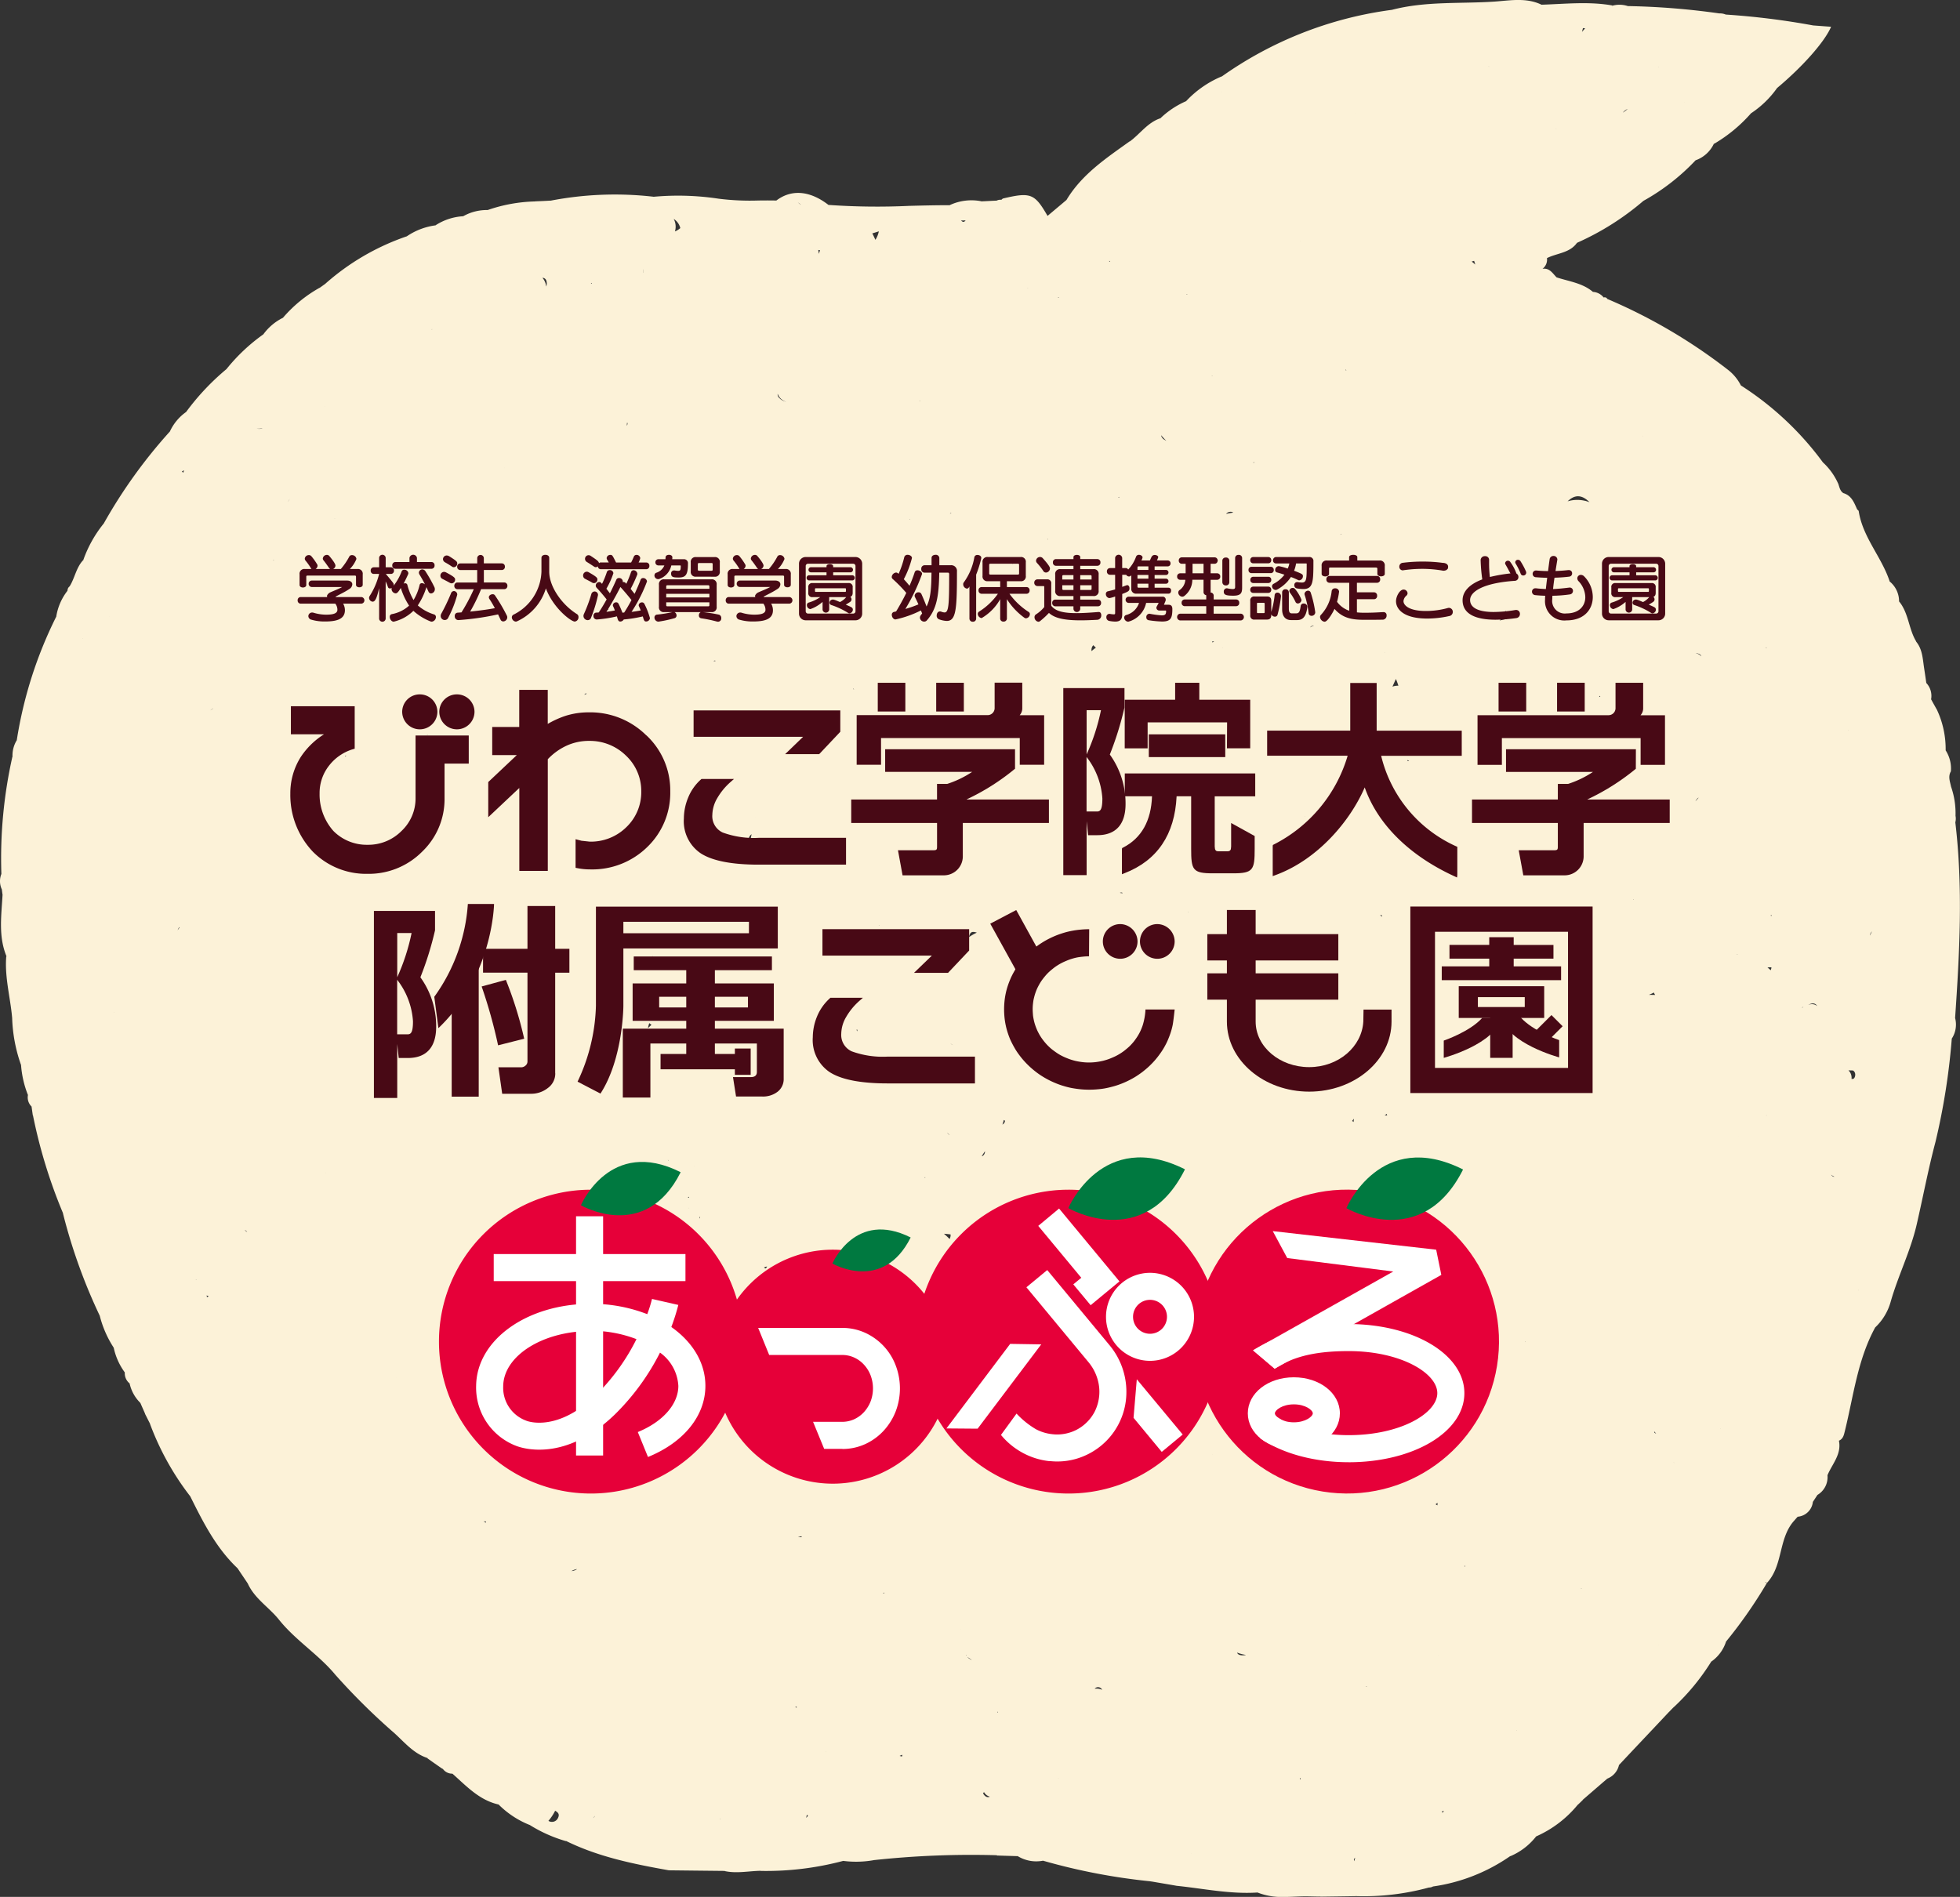 <svg xmlns="http://www.w3.org/2000/svg" width="267.207" height="258.641" viewBox="0 0 267.207 258.641">
  <rect x="0" y="0" width="267.207" height="258.641" fill="#333333" stroke="none"/>
  <g id="グループ_10456" data-name="グループ 10456" transform="translate(19455.58 17962.639)">
    <path id="合体_69" data-name="合体 69" d="M171.436,258.044c-3.73.249-7.372-.543-11.06-.918l-.006-.005c-1.139-.2-2.278-.387-3.417-.586l-.08.018.016-.031a83.441,83.441,0,0,1-14.693-2.816v0a4.836,4.836,0,0,1-3.477-.637l-.035.016c-.916-.026-1.848-.057-2.769-.083l-.008-.025a.048.048,0,0,1-.018,0l.01-.016a123.508,123.508,0,0,0-16.822.672l0,.006a13.676,13.676,0,0,1-4.131.092l-.012.007a40.808,40.808,0,0,1-11.2,1.361l-.016-.016c-1.634.026-3.263.391-4.9.042L98.8,255.1q-3.807-.039-7.615-.083l0,0,0,0h0l-.008.006v-.007c-4.814-.859-9.582-1.822-14.007-4l-.039.017a19.46,19.46,0,0,1-4.9-2.19l0,0A12.51,12.51,0,0,1,68,246.071l.008-.01h0l.006-.008c-2.639-.571-4.4-2.492-6.3-4.183l-.013,0-.022-.031a1.556,1.556,0,0,1-1.311-.66l-.051,0c-.7-.48-1.384-.959-2.082-1.46l.031-.01.07-.07c-.029.019-.058.039-.085.06-1.837-.61-3.045-2.06-4.4-3.311a88.564,88.564,0,0,1-8.145-8.046c-2.274-2.748-5.423-4.677-7.682-7.509-1.358-1.695-3.326-2.863-4.257-4.949l0-.007v.017c-.449-.682-.917-1.359-1.367-2.041-.02-.019-.039-.039-.059-.061-2.9-2.755-4.659-6.254-6.406-9.77l-.006-.007a37.389,37.389,0,0,1-5.48-9.871l.012-.008c-.233-.446-.461-.913-.693-1.364l0,0,0,0h.005l.007-.007c-.2-.477-.419-.944-.621-1.421a.28.28,0,0,1-.043-.077,5.307,5.307,0,0,1-1.45-2.652l-.011,0a1.755,1.755,0,0,1-.64-1.46v-.024l0,0a8.747,8.747,0,0,1-1.512-3.372l0,0h0v0a14.437,14.437,0,0,1-1.9-4.341l.008-.009-.008,0a75.278,75.278,0,0,1-5.017-13.959c0-.013,0-.026,0-.039a70.283,70.283,0,0,1-4.091-13.331l.017-.025-.038.036c-.057-.412-.115-.8-.172-1.215l.021-.016-.026.011a1.736,1.736,0,0,1-.479-1.6l-.015.019a13.773,13.773,0,0,1-.932-4.057v-.016l0-.028-.008.007A21.013,21.013,0,0,1,1.657,138.8h0c-.245-2.821-1.046-5.579-.8-8.442l.016.016.107.114c-.029-.041-.059-.081-.092-.119H.876C-.248,127.627.2,124.781.35,121.962l-.01,0c-.031-.235-.062-.454-.088-.688l.009-.011H.246a2.656,2.656,0,0,1-.058-2.1,63.231,63.231,0,0,1,1.531-16.115l-.016-.016.008,0-.01-.006a4.022,4.022,0,0,1,.559-2.054l.024-.026a57.523,57.523,0,0,1,5.4-16.9l-.01-.005A7.665,7.665,0,0,1,9.15,80.612c.018-.035.037-.07.058-.1a.693.693,0,0,1,.283-.562c.711-1.136.889-2.552,1.835-3.558h.016l.029.013-.014-.033-.01.01A16.764,16.764,0,0,1,14.126,71.4l.009-.005a69.225,69.225,0,0,1,9.026-12.561,6.645,6.645,0,0,1,2.218-2.665l.015-.025a33.072,33.072,0,0,1,5.439-5.783l.013,0A25,25,0,0,1,35.9,45.588h0a7.32,7.32,0,0,1,2.685-2.263l0-.006a18.445,18.445,0,0,1,4.97-4.072l.014.006c.256-.181.493-.353.748-.533l0,0a32.632,32.632,0,0,1,11.107-6.487h.022a9.014,9.014,0,0,1,3.953-1.509V30.71l.016-.016a7.752,7.752,0,0,1,3.732-1.21,6.53,6.53,0,0,1,3.349-.845l0-.005a21.227,21.227,0,0,1,6.441-1.168l.007-.011c.7-.026,1.395-.057,2.1-.1v.01a46.261,46.261,0,0,1,14.037-.542l.015.008a36.911,36.911,0,0,1,8.88.263,34.418,34.418,0,0,0,5.449.245c.8-.01,1.6-.016,2.394.005l.02,0c2.054-1.566,4.574-1.361,7.1.592l-.032,0,.032.014v-.01a94.547,94.547,0,0,0,11.008.13c1.842-.047,3.69-.094,5.532-.089l.023-.01h-.028a6.978,6.978,0,0,1,4.315-.527l-.039.031.044-.02c.7-.026,1.4-.073,2.1-.1l0,0-.01-.007a1.138,1.138,0,0,1,.656-.1l.1,0-.129-.006c.088-.073.177-.172.276-.188,3.73-.876,4.272-.657,6.019,2.374h.018c.864-.73,1.723-1.444,2.581-2.174l.006-.005-.011.005c2.1-3.5,5.408-5.684,8.619-7.989l.009.028.007-.012c1.413-1.036,2.432-2.6,4.2-3.167,0,0,0-.008,0-.012l0-.007,0,0c0-.007,0-.014,0-.021v.016a11.915,11.915,0,0,1,3.466-2.294l0,0a14.059,14.059,0,0,1,4.88-3.387l.028.026c0-.012,0-.024,0-.036A51.758,51.758,0,0,1,189.76,1.342v0c4.587-1.2,9.308-.816,13.952-1.123,2.129-.146,4.356-.584,6.443.422l0,0,.024,0c3.232-.1,6.469-.469,9.691.115l-.01.01a3.621,3.621,0,0,1,2.04.057l.008.006a100.724,100.724,0,0,1,12.486,1,1.975,1.975,0,0,1,.863.151l.034.006-.013,0,.008,0a103.011,103.011,0,0,1,11.924,1.486l0,0,.023,0c.791.057,1.577.12,2.4.177-.885,2.07-3.877,5.433-7.344,8.338l-.005-.005a13.361,13.361,0,0,1-3.555,3.457l-.006,0v0a20.414,20.414,0,0,1-5.054,4.177V19.6l-.048-.044.027.055a4.361,4.361,0,0,1-2.488,2.245v0a29.287,29.287,0,0,1-7.115,5.533,36.752,36.752,0,0,1-9.011,5.7l-.045.04v-.016c-.994,1.4-2.712,1.387-4.08,2.075l-.02-.008.009.013a1.578,1.578,0,0,1-.593,1.449h.005l-.016.01c.947-.146,1.358.6,1.894,1.142l.018.023c1.7.559,3.527.768,4.963,1.984l0,.016.019-.016a2.01,2.01,0,0,1,1.443.766.385.385,0,0,1,.483.178v.012l.01-.012v.016a73.739,73.739,0,0,1,16.457,9.668,6.234,6.234,0,0,1,1.749,2.117l0,.006a41.79,41.79,0,0,1,11.2,10.511s0,0,0,0l.008,0a8.8,8.8,0,0,1,2.038,2.829l-.039.017.05-.012c.187.478.234,1.043.738,1.352l.006-.006c1.1.338,1.444,1.3,1.848,2.2h0c.073.089.2.162.219.25.541,3.561,3.118,6.236,4.211,9.553v.01c0,.007,0,.014,0,.022A3.484,3.484,0,0,1,258.9,82.02l.016,0c1.3,1.59,1.286,3.749,2.321,5.444h-.016l-.017,0,.017.014c.884,1.063.9,2.39,1.1,3.661h0c.1.656.2,1.328.291,1.984v0a2.582,2.582,0,0,1,.656,2.221l-.1-.083a1.089,1.089,0,0,0,.1.088c.244.452.493.9.752,1.356h.008a12.648,12.648,0,0,1,1.223,5.606,4.6,4.6,0,0,1,.713,2.878h-.009l0,0c-.4.7-.106,1.384.03,2.065h0a11.058,11.058,0,0,1,.611,3.989,1.884,1.884,0,0,1-.028.881c1.062,8.906.583,17.8-.031,26.707h.01a3.514,3.514,0,0,1-.453,2.774c0-.014,0-.029,0-.043l-.005.012v.016a91.388,91.388,0,0,1-2.228,14.121c-.978,3.681-1.691,7.478-2.55,11.216-.833,3.634-2.524,6.966-3.544,10.528A7.63,7.63,0,0,1,255.64,181h0l0,.005c-2.389,4.38-2.946,9.3-4.112,14.048-.146.568-.219,1.121-.828,1.387h0c.383,1.877-.935,3.178-1.563,4.719l-.009.015.014-.01a2.819,2.819,0,0,1-1.369,2.67l0-.007v.007l-.614.933-.01.011a2.268,2.268,0,0,1-2.071,2.028c-.215.231-.415.477-.63.708h0l0,.005h0c-2.008,2.435-1.371,6.008-3.6,8.358l-.1-.187v.01l-.075.034c.06.049.119.1.179.153a63.535,63.535,0,0,1-5.547,7.95c0,.006,0,.012,0,.018a5.308,5.308,0,0,1-1.983,2.691v-.031l-.006,0,0,.01a30.425,30.425,0,0,1-5.069,6.19h-.015c-.227.228-.454.456-.666.683h-.01c-2.274,2.425-4.564,4.834-6.834,7.258l-.005,0a2.582,2.582,0,0,1-1.563,1.845l0,.016h-.031c-1.112.953-2.229,1.927-3.345,2.886l.009.019c-.219.219-.437.428-.671.647l-.019.005a15.335,15.335,0,0,1-5.674,4.321l-.006.007a8.839,8.839,0,0,1-3.513,2.691l-.034-.024,0,.024a24.443,24.443,0,0,1-10.509,4.128,1.086,1.086,0,0,1-.561.143l-.033,0,.01.006a33.581,33.581,0,0,1-9.868,1.166l-.019,0c-1.634.031-3.279.047-4.913.073l.028-.039-.044.008.016.016c-.7,0-1.4-.031-2.1-.031l-.014,0,.009,0c-.965.012-1.936.086-2.9.086A8.911,8.911,0,0,1,171.436,258.044Zm13.172-4.594c-.049.056-.029.18.017.331.035-.158.081-.322.136-.49Zm-22.151-.693-.022-.015-.008.015Zm-28.7-1.849.03-.028-.015-.015Zm.015-.044.011-.006-.006-.008ZM76.061,247.9c.284-.554-.007-.786-.379-1.008a6.435,6.435,0,0,1-.917,1.382A.9.9,0,0,0,76.061,247.9Zm22.115.172-.025-.055-.034.055h.058Zm-17.313-.181a.789.789,0,0,0,.257-.313Q81,247.735,80.864,247.888Zm29.054-.03a1.14,1.14,0,0,0,.231-.312,1.052,1.052,0,0,1-.147-.1C109.967,247.563,109.944,247.716,109.917,247.858Zm-1.253-.422,0,0h0Zm87.9-.426.12.154a1.166,1.166,0,0,1,.174-.255A1.216,1.216,0,0,0,196.563,247.01Zm-62.538-2.472c.324.525.629.564.926.436a1.282,1.282,0,0,1-.805-.629A1.818,1.818,0,0,0,134.024,244.538Zm43.249-1.917a.66.66,0,0,1,.054-.041l-.071-.162c-.019.028-.038.056-.056.086h-.011A1.209,1.209,0,0,1,177.274,242.622Zm-32.962-.111-.014-.035-.02.033h.034Zm-21.456-3.036c.1.031.13.031.146-.146q0-.035,0-.069c-.1.044-.225.094-.362.156Q122.75,239.441,122.855,239.475Zm-10.274-.584.05-.012.009-.024Zm94.2-2.9,0-.063-.028.057Zm-70.824-2.494a.571.571,0,0,0,.108-.048.925.925,0,0,0-.085-.063C135.974,233.421,135.966,233.458,135.958,233.493Zm-27.358-.636c0-.051.009-.1.015-.151-.069,0-.139,0-.208,0Zm41.659-2.447a.611.611,0,0,0-1.025-.156,2.17,2.17,0,0,1,.268-.017A1.658,1.658,0,0,1,150.26,230.411Zm36-.5q0,.045,0,.088l.089-.087h-.08v-.013ZM132.5,226.331q-.324-.2-.645-.414A1.5,1.5,0,0,0,132.5,226.331Zm-.791-.648-.031.01.034.049.054-.071-.059,0Zm38.107-.013,0-.027a5.249,5.249,0,0,1-1.167-.315C168.755,225.613,169.058,225.777,169.82,225.67Zm26.285.02.02-.005-.005,0-.017-.02ZM46.369,224.355l.019,0-.024-.014Zm179.746-.037V224.3l-.017.007Zm-95.125-2.129.014.031c0-.007,0-.015,0-.022l-.014-.017Zm-10.574-4.916.092-.006.024.005,0-.005.008,0-.013-.008q-.025-.073-.052-.14Q120.448,217.2,120.416,217.273Zm95.148-.616.013-.009.047-.058-.059,0A.5.5,0,0,1,215.564,216.657ZM77.909,214.218a1.607,1.607,0,0,0,.767-.271A2,2,0,0,0,77.909,214.218Zm121.771-.571c.024-.063.048-.127.073-.191q-.057.045-.111.091C199.655,213.579,199.668,213.613,199.68,213.646ZM109.267,209.6l.025-.031-.033-.1-.471.118C108.947,209.6,109.107,209.6,109.267,209.6Zm-43-1.97-.036-.184h-.282l0,.015A2.622,2.622,0,0,1,66.271,207.627Zm-.333-.174.01,0v-.012Zm129.776-2.346q.131.076.26.144c0-.108,0-.224.013-.35Q195.858,205,195.714,205.107Zm-2.437-5.321a1.173,1.173,0,0,0,.079-.138q-.04.044-.082.087h0l-.009.037Zm35.036-.263q-.082-.086-.165-.18A.8.8,0,0,0,228.313,199.523Zm-63.041-1.2.019-.009,0-.01-.029.011Zm60.254-3.148c-.028.152.076.238.261.286a2.842,2.842,0,0,1-.26-.29Zm9.039-.339-.016-.037-.014.036h.03ZM53.187,194.13l0,0h0Zm84.523-.037q.1-.232.2-.465l-.038-.009-.015-.023A.593.593,0,0,0,137.71,194.094Zm-83.643-6.253,0-.012-.005.005Zm75.176-.117a5.067,5.067,0,0,0-.571-.526C128.748,187.6,128.971,187.721,129.242,187.724Zm23.565-1.624a1.23,1.23,0,0,0,.366.258,6.224,6.224,0,0,1,.317-1.722.841.841,0,0,0-.085,0C152.627,184.631,152.524,185.792,152.808,186.1Zm20.712-1.369c0,.081,0,.17,0,.272C173.835,185.048,174.051,185.072,173.52,184.731Zm34.418-1.671a.318.318,0,0,0,0-.065A.611.611,0,0,0,207.938,183.059ZM144.333,183l0-.033-.021-.007-.019.014Zm63.563-.035.037-.012a.471.471,0,0,0-.029-.093A.733.733,0,0,1,207.9,182.962Zm-25.183-.375,0-.009v0ZM28.168,176.641q.024.116.048.232.123-.06.236-.125a2.3,2.3,0,0,0-.284-.112l0,0Zm225.234-.693-.043-.043-.018.016Zm-120.421-1.2a2,2,0,0,0,.387-.352,1.7,1.7,0,0,0-.29-.312A3.5,3.5,0,0,1,132.981,174.75Zm7.767-.151.036-.07-.022-.012-.028.005Zm-113.975-.085,0,0c0-.011,0-.022,0-.033a.442.442,0,0,1-.091.007A.349.349,0,0,0,26.774,174.514Zm117.823-.821c.136-.079.279-.156.427-.229l-.19,0C144.49,173.46,144.5,173.57,144.6,173.692Zm-40.41-.837c.057.034.113.07.167.106a.59.59,0,0,0,.229-.264,1.176,1.176,0,0,0-.4.111C104.182,172.824,104.184,172.84,104.186,172.855Zm72.151-3.808a.642.642,0,0,0,.163-.129h-.033l.048-.018a.52.52,0,0,0,.036-.051.949.949,0,0,1-.1.074h.012Zm-46.88-.105a1.048,1.048,0,0,0,.132-.629c-.3-.039-.607-.07-.9-.089A9.508,9.508,0,0,1,129.458,168.943Zm47.13-.123-.006.005a4.351,4.351,0,0,1,2.28-.209c-.352-.026-.7-.068-1.054-.068A2.5,2.5,0,0,0,176.587,168.819Zm-142.894-.832a.626.626,0,0,0-.326-.269A1.516,1.516,0,0,0,33.693,167.988Zm123.37-.677.03-.024.022-.108Q157.087,167.242,157.063,167.31ZM15.572,166.14h0Zm139.932-.005c0-.007,0-.014,0-.021l-.045-.018,0,0Zm-60.1-.02a1.164,1.164,0,0,0,.045-.283q-.045.126-.11.272Zm-1.45-1.383c-.01-.013-.019-.027-.028-.041v.029l-.006,0,.009.012Zm88.2-1.35c.182-.136.362-.273.539-.414a3.108,3.108,0,0,1-.359-.19A3.1,3.1,0,0,1,182.148,163.383Zm-88.238-.064.008-.007q0-.067.01-.132-.093.041-.169.083ZM82.2,161.708a1.885,1.885,0,0,0,.547-.475l-.01-.006h0l-.095-.029Q82.409,161.445,82.2,161.708Zm.516-.5.022.013.013-.03Zm92.407-.259,0-.025,0,.024Zm-48.99-.328c0-.036,0-.071-.006-.106l.005-.018-.026.013,0,0-.008.019-.038.026C126.081,160.577,126.105,160.6,126.129,160.624Zm123.9-.165.009-.043a1.016,1.016,0,0,1-.4-.247A.533.533,0,0,0,250.031,160.46Zm-205.59-.539.012-.005-.031-.028Zm50.153-.837.041-.05,0-.015Zm-3.449-.845.019-.031-.119-.042A.6.6,0,0,0,91.145,158.239Zm42.747-.581a.721.721,0,0,0,.385-.675c-.146.208-.286.421-.418.642Zm103.13-2.741,0-.01h-.006Zm-107.594-.162c0-.008,0-.015,0-.023a1.97,1.97,0,0,0-.343-.3C129.2,154.536,129.316,154.652,129.429,154.756Zm7.23-1.417c.257-.126.463-.5.249-.6l-.059-.026A5.5,5.5,0,0,1,136.659,153.339Zm47.872-.35q.023-.218.05-.444-.127.151-.244.3A1.106,1.106,0,0,1,184.531,152.989Zm56.264-.864.017-.013.026-.012-.038-.032,0,.023,0,.005,0,.01h0Zm-52.034-.049c.118.009.235.015.35.02a1.008,1.008,0,0,1-.052-.213A3.523,3.523,0,0,1,188.761,152.076Zm63.656-4.952c.063-.006.127-.01.194-.012.262,0,.545-.814,0-1.149-.2,0-.409-.007-.614-.016A1.412,1.412,0,0,1,252.417,147.124ZM142.664,146.9l.09-.16c0-.023,0-.046-.006-.069A.71.71,0,0,0,142.664,146.9Zm40.013-.717a4.264,4.264,0,0,1,.729-.4,1.814,1.814,0,0,1-.493-.563C182.84,145.514,182.763,145.832,182.677,146.184Zm-150.259-.365,0,0h0Zm31.566-.318q-.035-.138-.072-.292l-.044-.046A1.994,1.994,0,0,0,63.984,145.5Zm130.691-.393,0,0h.015l-.065-.042.019.025ZM63.852,145.1l0,0-.042-.025-.013.027.05,0Zm66.114-2.591a1.651,1.651,0,0,1-.36-.218v-.013l-.013.009,0,0h0v0A.949.949,0,0,0,129.965,142.507Zm-33.431-.139.071-.037c-.053-.124-.126-.2-.23-.174A1.107,1.107,0,0,1,96.535,142.368Zm60.3-.7c.039-.022.077-.044.113-.068l.03-.013-.064.005-.049.034-.005,0Zm-39.983-1.038q.021-.113.045-.219a1.065,1.065,0,0,1-.125-.032Q116.806,140.5,116.849,140.625Zm-28.468-.487c.141-.142.286-.275.431-.42q-.164-.108-.3-.218a5.232,5.232,0,0,0-.175.632Zm151.653-.712.007,0-.063,0Zm-23.251-.547a2.619,2.619,0,0,0-.454-.1l-.011-.02,0,.01-.006.01.037.016,0,.022C216.5,138.837,216.649,138.857,216.784,138.879Zm-201.19-.814h0l.011-.014-.037-.017.006.018Zm230.115-.689q-.006.017-.011.035l.031-.028-.015,0,.041-.025q.049-.041.106-.08l-.017.006q-.083.03-.164.065Zm2.041-.189c-.319-.535-.776-.4-1.251-.186a1.693,1.693,0,0,1,.517-.089A1.072,1.072,0,0,1,247.75,137.188Zm-153.124-.513v0l-.016-.017v.014ZM224.8,135.645l.841.016a1.84,1.84,0,0,1-.169-.33A5.128,5.128,0,0,1,224.8,135.645ZM8.24,135.072h.01l-.007-.006Zm61.893-2.581v-.01l0,0c0-.006,0-.013,0-.019s0-.011,0-.016l-.014.042Zm171.27-.2a1.57,1.57,0,0,0,.1-.386,2.271,2.271,0,0,0-.538.014C241.091,132.017,241.237,132.141,241.4,132.288ZM89.03,130.44c0-.02,0-.041,0-.061l-.067.005Zm99.35-.035.007-.016-.009,0Zm48.448-.227.082-.084-.126.074Zm-104.733-2.4a7.278,7.278,0,0,1,1.073-.61,1.464,1.464,0,0,0-.478-.1C132.3,127.067,132.188,127.366,132.1,127.779Zm122.826-.214c.1-.185.19-.373.28-.564A1.057,1.057,0,0,0,254.921,127.565Zm-230.7-.731c.071-.108.159-.232.264-.376l-.032-.039A1.238,1.238,0,0,0,24.218,126.835Zm95.621-.631.038-.067-.075.044,0,0Zm68.57-1.222c-.007-.05-.013-.1-.018-.146l-.052-.051-.02-.013-.16.026A1.982,1.982,0,0,0,188.409,124.981Zm53.017-.135.024.09a.436.436,0,0,0,.06-.163l0-.005h0l-.1,0Zm-79.433-.477.058-.045-.07,0Zm60.655-1.693.087-.025-.066-.027-.029.052Zm-69.592-.9c-.088-.107-.228-.093-.386-.039A1.123,1.123,0,0,0,153.056,121.78Zm-50.909-6.815a.782.782,0,0,0,.074.134c.061-.461.147-.907.243-1.347A.967.967,0,0,0,102.146,114.965Zm-56.921-.547-.041-.038-.015.01Zm57.745-2.993,0-.009-.014-.009Zm74.876-.12.036-.022-.027-.029Zm53.289-2.037q.2-.243.421-.481l-.044-.01A1.507,1.507,0,0,0,231.136,109.267Zm-39.025-5.475q-.094-.08-.193-.158-.031.047-.06.1l-.008.017ZM47.066,103.05c-.01.036-.018.07-.026.1q.1-.064.174-.124c-.046,0-.092.011-.138.019l-.016-.016Zm29.325-1.288c.062-.02.125-.038.189-.054l-.133-.059-.013.007C76.42,101.689,76.405,101.725,76.391,101.761Zm1.459-.683a1.134,1.134,0,0,0,.066-.117l-.065-.033-.011-.015-.007.016h.017C77.852,100.98,77.852,101.03,77.851,101.078Zm-19.616-.822.016-.022.064.01-.069-.06c0,.018,0,.037,0,.055l-.036-.022Zm193.756-.711.013.017.008-.031-.02-.027Zm-26.615-.436a2.122,2.122,0,0,0,.108-.221l-.014-.014,0,0a1.916,1.916,0,0,0-.209-.012Q225.318,98.989,225.376,99.11Zm.107-.236,0-.011-.007.01Zm35.593-.687.014-.013h0Zm-141.848-.037a4.3,4.3,0,0,0-.161-.518,1.931,1.931,0,0,0,.047.5v.01C119.152,98.147,119.191,98.148,119.228,98.149Zm-90.539-1.3c.124-.081.245-.163.362-.243l-.028-.006Q28.853,96.714,28.689,96.845Zm129.952-.12c.1-.141.2-.262.285-.361C158.7,96.407,158.542,96.534,158.641,96.725Zm-7.616-.158c.033-.012.068-.022.1-.031l-.116-.1C151.015,96.482,151.02,96.525,151.025,96.567Zm-30.064-.833v0l0,0Zm97.067-.711.148-.058-.029-.034c-.026-.03-.045-.043-.061-.043C218.051,94.888,218.038,94.949,218.027,95.023Zm-138.362-.3c.08-.032.169-.063.268-.1l.08-.035-.1.022q0-.053,0-.106A.965.965,0,0,0,79.665,94.718Zm60.417-.061s0-.006,0-.009l0-.005h-.011Zm-23.641-.644q-.051-.07-.1-.141l-.036.057h.009Zm73.4-.4a1.917,1.917,0,0,1,.8-.123,7.543,7.543,0,0,0-.338-.919C190.129,92.957,189.977,93.3,189.837,93.615Zm-2.868-.376-.084,0C186.928,93.272,186.967,93.283,186.969,93.239Zm-7.684,0h0l-.019-.021ZM97.233,90.118c.1.011.2.026.294.045-.011-.035-.019-.07-.026-.1C97.414,90.081,97.325,90.1,97.233,90.118Zm90.423-.416.006,0,0-.005Zm44.288-.209c-.089-.285-.382-.391-.743-.44l-.016.01A1.479,1.479,0,0,1,231.944,89.492Zm-43.108-.482a.368.368,0,0,0-.124-.064A1.178,1.178,0,0,0,188.837,89.01Zm-40.018-.231a3.467,3.467,0,0,1,.584-.458c-.117-.119-.236-.234-.357-.346A.927.927,0,0,0,148.818,88.778Zm92.015-.381c0-.014,0-.029,0-.043l-.04-.046-.052-.008C240.745,88.325,240.771,88.357,240.833,88.4Zm-74.16-.083h.005l.022-.009-.025-.041C166.674,88.28,166.674,88.3,166.673,88.314Zm-1.4-.721c.086-.035.171-.068.254-.1-.08-.023-.162-.043-.245-.062C165.28,87.485,165.277,87.539,165.274,87.593ZM11.28,87.1l.04-.032c0-.01,0-.021,0-.031Zm116.2-.87h.005l.022-.019v0Zm51.112-.678a2.631,2.631,0,0,1,.531-.254.417.417,0,0,0-.074-.007A.658.658,0,0,0,178.593,85.557Zm25.843-.95c.266-.055.581-.128.99-.214a.933.933,0,0,0-.2-1.1A3.367,3.367,0,0,1,204.436,84.607Zm-57.008-.114c0-.039-.006-.08-.007-.121a1.716,1.716,0,0,0-.188.056Zm40.266-.376-.007-.009s0,.006,0,.009ZM14.86,84.107l.01-.007h.007l0-.005h-.025Zm68.107-.935c-.041-.066-.082-.131-.123-.2-.017.036-.036.072-.055.107Zm-39.7-1.078c.2-.251-.075-.544-.358-.656A1.64,1.64,0,0,1,43.269,82.094ZM138,76.884c.041-.015.083-.029.125-.041l-.045-.064Q138.036,76.83,138,76.884Zm28-.442a.665.665,0,0,1,.08-.053l-.038-.017c-.021.015-.041.03-.06.047ZM37.271,76.42l.089-.037-.088-.021c0,.018-.005.036-.008.054Zm128.7-.011c0-.02-.009-.04-.014-.061a.151.151,0,0,0-.141.058Zm-23.092-2.83q-.023-.043-.046-.087l-.063.018h0Zm39.877-.67h0l0-.006.006,0h0l.082-.026q-.018-.04-.034-.079l-.053.1-.017-.009Zm-58.78-2.055.017-.03h.019l-.015-.009,0,0Zm.037-.031.062,0-.027-.076-.023.048-.023.018Zm-78.416-.057c.026-.024.051-.049.076-.074v-.015q-.039.043-.081.085Zm121.574-.719-.021.021q.458-.1.976-.173a.581.581,0,0,0-.359-.114A.827.827,0,0,0,167.167,70.048Zm-37.608-.068c-.062.057-.068.11.088-.021a.093.093,0,0,1,.042-.019l0-.021A.267.267,0,0,0,129.559,69.98Zm87.14-1.5c-1.034-1.041-2-1.079-2.989-.125a4.621,4.621,0,0,1,1.31-.193A4.693,4.693,0,0,1,216.7,68.475ZM39.25,68.448a1.941,1.941,0,0,0,.236-.423Q39.375,68.242,39.25,68.448Zm113.281-.6.095-.1-.171.053-.018.022.039-.006ZM24.806,64.265c.051.069.108.137.167.2q.059-.168.133-.33Zm43.933-.429.012-.075-.012.037C68.739,63.81,68.739,63.823,68.739,63.836Zm102.138-.7.006-.021c.045-.019.089-.039.133-.06-.038-.012-.077-.025-.116-.039-.007.035-.014.069-.022.1l-.006.007ZM81.93,62.522l0-.01-.017,0Zm76.764-2.6q.155.1.314.193c-.231-.231-.469-.488-.72-.774A.919.919,0,0,0,158.694,59.926Zm65.151-.41.005,0a.78.78,0,0,0,.164-.106Q223.93,59.463,223.845,59.517ZM35.789,58.409c-.039,0-.078,0-.117,0a2.053,2.053,0,0,1-.676.024A1.5,1.5,0,0,0,35.789,58.409Zm49.685-.357a.92.92,0,0,0,.078-.371c-.022-.013-.042-.027-.062-.042A1.394,1.394,0,0,0,85.474,58.052ZM44.26,55.421l0-.02-.018.02Zm62-1.142a1.714,1.714,0,0,0,.944.5,1.688,1.688,0,0,1-1.179-1.085A.616.616,0,0,0,106.263,54.279Zm19.127.4.01.018.013-.02,0,0,0-.065-.06.042Zm39.836-3.4.057-.048.007-.011h0l-.06-.013C165.227,51.224,165.226,51.248,165.226,51.272Zm18.281-.738.039-.055h0c-.039-.056-.073-.107-.1-.153A.639.639,0,0,0,183.507,50.533ZM58.874,44.945l.049-.059-.056-.007C58.87,44.9,58.872,44.923,58.874,44.945Zm11.3-1.476v0l-.012-.007Zm74.065-2.85.14-.028-.086-.049C144.269,40.567,144.251,40.593,144.234,40.619Zm17.566-.45c.021-.019.042-.038.063-.059h.007l-.007-.005-.1-.018C161.779,40.116,161.79,40.143,161.8,40.17Zm-21.7-.881h0l.037-.039-.037-.016v.044l.016-.016Zm-65.637-.237a1.206,1.206,0,0,0,.025-.75.548.548,0,0,0-.54-.42A2.131,2.131,0,0,1,74.459,39.052Zm6.21-.352c-.006-.042-.014-.085-.022-.129l-.1.073Zm-.018-.135.013-.008-.013,0Zm7.1-1.353a4.083,4.083,0,0,1-.084-.475h-.01A2.97,2.97,0,0,0,87.747,37.212ZM201.122,36.07c-.051-.172-.106-.34-.158-.506q-.167.056-.334.1Q200.875,35.847,201.122,36.07Zm-49.891-.381.008.005a1.022,1.022,0,0,0,.117-.062,1.426,1.426,0,0,1-.129-.069Q151.228,35.627,151.231,35.69Zm-39.6-1.079q.084-.257.164-.494a1.922,1.922,0,0,1-.241-.035Q111.6,34.331,111.629,34.61Zm65.584-1.7.013-.016-.008-.015v0l-.011.012ZM119.342,32.7a3.266,3.266,0,0,0,.468-1.158c-.294.1-.59.191-.889.281C119.064,32.089,119.2,32.384,119.342,32.7ZM92.016,31.558a2.725,2.725,0,0,0,.731-.457,2.062,2.062,0,0,0-.9-1.253A2.253,2.253,0,0,1,92.016,31.558Zm39.146-1.375c.2.148.342.03.479-.125-.213,0-.425,0-.637.01C131.057,30.105,131.109,30.143,131.162,30.183Zm-22.026-2.268.018-.008a.9.9,0,0,0-.39-.292A1.462,1.462,0,0,1,109.136,27.915Zm-34.1-.548c0,.009,0,.018,0,.028l.014-.028ZM212.15,17.554h.023l-.024-.053C212.15,17.518,212.15,17.536,212.15,17.554Zm-27.3-2.12.015,0-.01-.01-.006.008S184.847,15.433,184.847,15.434Zm0,0h0Zm36.407-.087a5.655,5.655,0,0,0,.642-.49A1.611,1.611,0,0,0,221.254,15.344Zm8.359-1.383.029-.011a.036.036,0,0,0-.014,0C229.62,13.947,229.615,13.951,229.613,13.961Zm-63.029-1.356v.01l.014-.012-.017-.017C166.583,12.592,166.583,12.6,166.584,12.605Zm59.551-3.468V9.122l.027,0-.006-.036-.03.036ZM202.99,9.092a.573.573,0,0,1-.025-.078c0,.02,0,.041-.006.061l0,.016Zm12.684-4.741q.218-.264.433-.49c-.1-.007-.2-.018-.3-.034Q215.745,4.079,215.674,4.351ZM219.853.774a.133.133,0,0,0-.035.123,1.091,1.091,0,0,1,.04-.1V.768ZM194.765,257.358l.012,0v.01Zm-18.3-88.434h0ZM1.661,102.992l.04.026,0,.016Zm78.24-8.38.01,0c0,.006,0,.012,0,.018ZM248.541,63.071h.01l-.008,0ZM166.615,10.394V10.4l-.015.01Z" transform="translate(-19455.58 -17962.639)" fill="#fcf2d8"/>
    <g id="グループ_10455" data-name="グループ 10455" transform="translate(-20201 -17922.477)">
      <g id="_レイヤー_1-2" transform="translate(785 52.922)">
        <g id="グループ_14" data-name="グループ 14" transform="translate(0 0)">
          <path id="パス_51" data-name="パス 51" d="M70.386,9.933h4.652l2.877-3.048V3.97h-20v3.6H72.845c-.589.56-2.45,2.364-2.45,2.364Z" transform="translate(-2.937 -0.191)" fill="#480915"/>
          <path id="パス_52" data-name="パス 52" d="M66.746,21.843a12.365,12.365,0,0,1-4.928-.722A2.45,2.45,0,0,1,60.4,18.7a4.651,4.651,0,0,1,.655-2.241,8.768,8.768,0,0,1,1.823-2.222l.475-.418H58.922l-.066.057a6.642,6.642,0,0,0-1.766,2.516,7.494,7.494,0,0,0-.57,2.8,5.28,5.28,0,0,0,2.231,4.719C60.318,24.967,63,25.5,66.727,25.5h11.9V21.843H66.755Z" transform="translate(-2.867 -0.689)" fill="#480915"/>
          <path id="パス_53" data-name="パス 53" d="M177.022,0H173.5V3.921h3.769V0Z" transform="translate(-8.78 0.009)" fill="#480915"/>
          <path id="パス_54" data-name="パス 54" d="M185.413,0H181.9V3.921h3.769V0Z" transform="translate(-9.205 0.009)" fill="#480915"/>
          <path id="パス_55" data-name="パス 55" d="M192.7,4.434a1.4,1.4,0,0,0,.361-.94V0h-3.769V3.494a.955.955,0,0,1-.978.93H170.48v6.77H173.8V7.548h18.913v3.646h3.323V4.434H192.7Zm-1.111.266Z" transform="translate(-8.628 0.009)" fill="#480915"/>
          <path id="パス_56" data-name="パス 56" d="M185.422,16.386a31.125,31.125,0,0,0,6.523-4.111l.076-.066v-.123l.009-2.535H174.323v3.086h11.859a13.723,13.723,0,0,1-3.38,1.633h-1.415V16.4h-11.7v3.2h11.7v3.114c0,.494,0,.608-.532.608h-4.8l.627,3.418h5.678a2.592,2.592,0,0,0,2.545-2.526V19.6h11.735v-3.2H185.413Z" transform="translate(-8.588 -0.473)" fill="#480915"/>
          <path id="パス_57" data-name="パス 57" d="M87.873,0H84.36V3.921h3.76V0Z" transform="translate(-4.274 0.009)" fill="#480915"/>
          <path id="パス_58" data-name="パス 58" d="M96.272,0H92.75V3.921h3.769V0Z" transform="translate(-4.698 0.009)" fill="#480915"/>
          <path id="パス_59" data-name="パス 59" d="M96.282,16.386a30.794,30.794,0,0,0,6.513-4.111l.085-.066V9.55H85.174v3.086H97.032a13.724,13.724,0,0,1-3.38,1.633H92.247V16.4H80.55v3.2h11.7v3.114c0,.494,0,.608-.532.608H86.921l.627,3.418h5.678a2.585,2.585,0,0,0,2.535-2.526V19.6H107.5v-3.2H96.282Z" transform="translate(-4.081 -0.473)" fill="#480915"/>
          <path id="パス_60" data-name="パス 60" d="M103.547,4.433a1.4,1.4,0,0,0,.361-.94V-.01h-3.769V3.484a.955.955,0,0,1-.978.93H81.33v6.77h3.323V7.538h18.913v3.646h3.323V4.424h-3.342Zm-1.111.266Z" transform="translate(-4.121 0.01)" fill="#480915"/>
          <path id="パス_61" data-name="パス 61" d="M129.989,2.317V0h-3.295V2.317H119.82V8.944h3.124V5.4h10.833c0,.418-.019,3.541-.019,3.541h3.171V2.317h-6.95Z" transform="translate(-6.067 0.009)" fill="#480915"/>
          <path id="パス_62" data-name="パス 62" d="M133.458,7.41H123.28v3.1H133.7V7.41Z" transform="translate(-6.242 -0.365)" fill="#480915"/>
          <path id="パス_63" data-name="パス 63" d="M117.342,9.828a43.888,43.888,0,0,0,2-6.418V.77H111v25.5h3.181V18.914c.085.8.2,1.908.2,1.908h1.253c2.526,0,3.855-1.472,3.855-4.263a11.364,11.364,0,0,0-2.146-6.732ZM114.181,3.78h1.956a28.259,28.259,0,0,1-1.956,6.029Zm0,6.38v.009a10.284,10.284,0,0,1,2.146,5.649c0,1.491-.266,1.775-.731,1.775h-1.424V10.151Z" transform="translate(-5.621 -0.029)" fill="#480915"/>
          <path id="パス_64" data-name="パス 64" d="M137.592,16.134V13.02H119.809v3.114h3.712c-.114,3.342-1.434,5.716-3.959,7.007l-.123.066-.019.161v3.4l.332-.133c4.491-1.737,6.874-5.279,7.121-10.5h1.984V23.3c0,2.877.2,3.342,2.953,3.342h2.753c2.753,0,2.953-.465,2.953-3.342V21.556l-3.209-1.775v3.2l-.038.361c-.047.133-.114.3-.5.3h-1.187c-.342,0-.418-.142-.475-.313h0l-.038-.351V16.144h5.526Z" transform="translate(-6.046 -0.649)" fill="#480915"/>
          <path id="パス_65" data-name="パス 65" d="M166.8,6.534H155.2V.03h-3.6v6.5H140.27V9.952h10.976a19.868,19.868,0,0,1-10.074,12.105l-.123.066-.019.161v4.083l.332-.123c5.839-2.117,10.264-7.453,12.21-11.973,1.756,5.013,6.086,9.314,12.286,12.143l.3.142.038-.342V22.371l-.152-.066A18.183,18.183,0,0,1,155.812,9.961H166.8V6.543Z" transform="translate(-7.1 0.008)" fill="#480915"/>
          <path id="パス_66" data-name="パス 66" d="M49.982,7.229a10.839,10.839,0,0,0-7.8-3.143,10.451,10.451,0,0,0-3.152.456,12.6,12.6,0,0,0-2.488,1.12V1.02H32.655V6.081H28.971V9.916h3.352L28.43,13.591v4.795s3.617-3.409,4.235-3.988V25.706h3.883V10.476a8.289,8.289,0,0,1,2.516-1.823,7.247,7.247,0,0,1,3.124-.674A7.013,7.013,0,0,1,47.22,10a6.6,6.6,0,0,1,2.07,4.871,6.594,6.594,0,0,1-2.022,4.861,6.891,6.891,0,0,1-4.994,1.984l-1.139-.123-.8-.209v3.9l.294.057a8.909,8.909,0,0,0,1.728.161A10.71,10.71,0,0,0,50.1,22.459a10.243,10.243,0,0,0,3.143-7.6A10.268,10.268,0,0,0,50,7.229Z" transform="translate(-1.447 -0.042)" fill="#480915"/>
          <path id="パス_67" data-name="パス 67" d="M24.335,7.358v3.836h-3.3v4.747a9.9,9.9,0,0,1-3.067,7.273,10.252,10.252,0,0,1-7.453,3.01,10.21,10.21,0,0,1-7.415-3A11.216,11.216,0,0,1,.01,15.3,9.23,9.23,0,0,1,1.415,10.32,10.405,10.405,0,0,1,4.6,7.2H.086V3.37h8.7V9.162l-.161.047a6.476,6.476,0,0,0-3.342,2.269A6.03,6.03,0,0,0,4,15.267a7.476,7.476,0,0,0,1.889,5.118,6.391,6.391,0,0,0,4.643,1.88,6.384,6.384,0,0,0,4.633-1.88,6.083,6.083,0,0,0,1.918-4.491V7.358Z" transform="translate(-0.01 -0.161)" fill="#480915"/>
          <path id="パス_68" data-name="パス 68" d="M18.472,1.67a2.385,2.385,0,0,0-2.4,2.364,2.4,2.4,0,0,0,4.8,0A2.391,2.391,0,0,0,18.472,1.67Z" transform="translate(-0.822 -0.075)" fill="#480915"/>
          <path id="パス_69" data-name="パス 69" d="M23.8,1.67a2.385,2.385,0,0,0-2.4,2.364,2.4,2.4,0,0,0,4.8,0A2.391,2.391,0,0,0,23.8,1.67Z" transform="translate(-1.091 -0.075)" fill="#480915"/>
        </g>
        <g id="グループ_13" data-name="グループ 13" transform="translate(11.395 30.173)">
          <path id="パス_70" data-name="パス 70" d="M44.389,51.7H39.5V59.07H35.74V49.68H57.672v6.8a2.178,2.178,0,0,1-.826,1.794,3.251,3.251,0,0,1-2.089.655H51.178l-.418-2.649H53.2c.541,0,.817-.237.817-.7V51.7H48.225" transform="translate(-1.807 -32.675)" fill="#480915"/>
          <path id="パス_71" data-name="パス 71" d="M106.992,34.66a2.364,2.364,0,1,0,2.4,2.364A2.385,2.385,0,0,0,106.992,34.66Z" transform="translate(-5.287 -31.916)" fill="#480915"/>
          <path id="パス_72" data-name="パス 72" d="M112.322,34.66a2.364,2.364,0,1,0,2.4,2.364A2.385,2.385,0,0,0,112.322,34.66Z" transform="translate(-5.557 -31.916)" fill="#480915"/>
          <path id="パス_73" data-name="パス 73" d="M76.876,41.343h4.652L84.405,38.3V35.39h-20v3.6H79.326c-.579.57-2.45,2.364-2.45,2.364Z" transform="translate(-3.256 -31.953)" fill="#480915"/>
          <path id="パス_74" data-name="パス 74" d="M73.246,53.263a12.365,12.365,0,0,1-4.928-.722A2.45,2.45,0,0,1,66.9,50.12a4.651,4.651,0,0,1,.655-2.241,8.768,8.768,0,0,1,1.823-2.222l.475-.418H65.422l-.057.057a6.774,6.774,0,0,0-1.775,2.516,7.494,7.494,0,0,0-.57,2.8,5.28,5.28,0,0,0,2.231,4.719c1.567,1.054,4.254,1.586,7.975,1.586h11.9V53.263H73.255Z" transform="translate(-3.186 -32.451)" fill="#480915"/>
          <path id="パス_75" data-name="パス 75" d="M96.618,40.948l-3.769,1.424L88.5,34.5l3.541-1.861Z" transform="translate(-4.474 -31.814)" fill="#480915"/>
          <path id="パス_76" data-name="パス 76" d="M144.925,46.217V47.85c0,5.269-5.032,9.551-11.222,9.551S122.48,53.119,122.48,47.85V32.63H126.4V47.85c0,3.428,3.276,6.209,7.292,6.209s7.2-2.791,7.387-6.219l.028-1.624h3.807Z" transform="translate(-6.192 -31.813)" fill="#480915"/>
          <rect id="長方形_6" data-name="長方形 6" width="17.859" height="3.589" transform="translate(113.62 4.111)" fill="#480915"/>
          <rect id="長方形_7" data-name="長方形 7" width="17.859" height="3.589" transform="translate(113.62 9.457)" fill="#480915"/>
          <path id="パス_77" data-name="パス 77" d="M102.064,39.093a7.3,7.3,0,0,0-.788.038c-.256.028-.513.057-.76.1a6.322,6.322,0,0,0-.731.18,6.165,6.165,0,0,0-.7.247c-.228.095-.456.19-.674.3s-.427.228-.636.361a6.055,6.055,0,0,0-.589.418c-.19.152-.37.3-.551.465a6.3,6.3,0,0,0-.494.513c-.152.18-.3.361-.446.56a6.468,6.468,0,0,0-.389.6c-.114.209-.228.418-.323.627s-.18.437-.256.665-.133.456-.19.693-.085.475-.114.722a6.448,6.448,0,0,0-.038.741c0,.247.019.494.038.741s.066.484.114.712a5.752,5.752,0,0,0,.19.693c.076.228.161.446.256.665s.209.427.323.636a7.112,7.112,0,0,0,.389.6c.142.19.285.38.446.56a6.3,6.3,0,0,0,.494.513,5.275,5.275,0,0,0,.551.465c.19.142.389.285.589.418a6.056,6.056,0,0,0,.636.361c.218.114.446.209.674.3a6.165,6.165,0,0,0,.7.247,6.322,6.322,0,0,0,.731.18c.247.047.5.085.76.114a7.182,7.182,0,0,0,.788.038,7.3,7.3,0,0,0,.788-.038c.256-.028.513-.066.76-.114a6.322,6.322,0,0,0,.731-.18,6.163,6.163,0,0,0,.7-.247c.228-.095.456-.19.674-.3s.427-.228.636-.361.4-.266.589-.418.37-.3.551-.465a6.3,6.3,0,0,0,.494-.513,4.93,4.93,0,0,0,.437-.56,6.461,6.461,0,0,0,.389-.6,5.72,5.72,0,0,0,.323-.636c.095-.218.18-.437.256-.665a8.77,8.77,0,0,0,.37-2.127h3.978c-.038.38-.2,1.832-.285,2.184a9.389,9.389,0,0,1-.285,1.044c-.114.342-.247.674-.389,1.006s-.313.646-.484.949a9.175,9.175,0,0,1-.589.9c-.209.294-.427.57-.665.845s-.494.532-.75.779-.541.484-.826.712-.589.437-.892.636-.627.38-.959.551-.665.323-1.016.465-.7.266-1.063.37-.741.2-1.111.275a9.291,9.291,0,0,1-1.149.161c-.389.038-.788.057-1.187.057s-.8-.019-1.187-.057-.769-.095-1.149-.161a10.547,10.547,0,0,1-1.111-.275,10.046,10.046,0,0,1-1.063-.37c-.351-.142-.684-.294-1.016-.465s-.646-.351-.959-.551a10.09,10.09,0,0,1-.892-.636,11.735,11.735,0,0,1-1.576-1.491c-.237-.266-.456-.551-.674-.845a9.083,9.083,0,0,1-.579-.9c-.18-.313-.342-.627-.494-.949s-.275-.665-.389-1.006a9.992,9.992,0,0,1-.285-1.044,10.274,10.274,0,0,1-.171-1.082,11.046,11.046,0,0,1,0-2.241A9.935,9.935,0,0,1,91,43.081c.114-.342.247-.674.389-1.006a10.18,10.18,0,0,1,.494-.959,9.74,9.74,0,0,1,.579-.9c.209-.294.437-.57.674-.845s.484-.532.75-.779.541-.484.826-.7.589-.437.892-.627a10.489,10.489,0,0,1,.959-.551c.332-.171.665-.323,1.016-.465s.7-.256,1.063-.37a10.524,10.524,0,0,1,1.111-.266,11.528,11.528,0,0,1,1.149-.161c.389-.038.788-.057,1.187-.057" transform="translate(-4.574 -31.953)" fill="#480915"/>
          <rect id="長方形_8" data-name="長方形 8" width="11.042" height="2.089" transform="translate(39.079 20.452)" fill="#480915"/>
          <rect id="長方形_9" data-name="長方形 9" width="2.155" height="3.589" transform="translate(49.21 19.71)" fill="#480915"/>
          <rect id="長方形_10" data-name="長方形 10" width="18.837" height="1.87" transform="translate(35.424 7.159)" fill="#480915"/>
          <path id="パス_78" data-name="パス 78" d="M37.15,43.18v5.1H56.4v-5.1Zm15.723,3.276H40.767V45H52.873Z" transform="translate(-1.878 -32.347)" fill="#480915"/>
          <rect id="長方形_11" data-name="長方形 11" width="3.902" height="14.251" transform="translate(42.582 7.662)" fill="#480915"/>
          <path id="パス_79" data-name="パス 79" d="M29.24,56.019A25.5,25.5,0,0,0,31.747,45.67V32.15h3.741V45.67s-.019,7.187-3.124,11.973l-3.114-1.624Zm27.3-23.869v5.7H33.978v-5.7H56.537Zm-3.931,2.07H35.316v1.557H52.606Z" transform="translate(-1.478 -31.789)" fill="#480915"/>
          <path id="パス_80" data-name="パス 80" d="M6.333,41.828a43.886,43.886,0,0,0,2-6.418V32.77H0v25.5H3.181V50.914c.085.8.2,1.908.2,1.908H4.633c2.526,0,3.855-1.472,3.855-4.263a11.364,11.364,0,0,0-2.146-6.732ZM3.181,35.78H5.137a28.259,28.259,0,0,1-1.956,6.029Zm0,6.38v.009a10.284,10.284,0,0,1,2.146,5.649c0,1.491-.266,1.775-.731,1.775H3.171V42.151Z" transform="translate(0 -31.821)" fill="#480915"/>
          <path id="パス_81" data-name="パス 81" d="M21.271,50.693l-3.56.9a68.227,68.227,0,0,0-2.241-8.023l3.3-.9a52.128,52.128,0,0,1,2.5,8.023Z" transform="translate(-0.782 -32.321)" fill="#480915"/>
          <path id="パス_82" data-name="パス 82" d="M25.516,54.875a2.418,2.418,0,0,1-1.006,2,3.644,3.644,0,0,1-2.3.788H18.281l-.513-3.608h3.124a.869.869,0,0,0,.56-.228.724.724,0,0,0,.275-.579v-12.1H15.67V37.9h6.057V32.06h3.779V37.9h1.937v3.257H25.506v13.71Z" transform="translate(-0.792 -31.785)" fill="#480915"/>
          <rect id="長方形_12" data-name="長方形 12" width="3.684" height="17.679" transform="translate(10.605 8.593)" fill="#480915"/>
          <path id="パス_83" data-name="パス 83" d="M8.67,44.426A24.444,24.444,0,0,0,13.246,31.77h3.57S16.683,41.6,9.23,48.7l-.56-4.263Z" transform="translate(-0.438 -31.77)" fill="#480915"/>
          <rect id="長方形_13" data-name="長方形 13" width="3.257" height="2.155" transform="translate(158.231 17.451) rotate(-44.99)" fill="#480915"/>
          <path id="パス_84" data-name="パス 84" d="M155.77,43.58v4.329h11.65V43.58Zm9,2.839h-6.39V45.071h6.39Z" transform="translate(-7.875 -32.367)" fill="#480915"/>
          <path id="パス_85" data-name="パス 85" d="M161.367,48.11c-.57,3.532-7.748,5.469-7.748,5.469V51.224s3.56-1.2,5.25-3.1" transform="translate(-7.766 -32.596)" fill="#480915"/>
          <path id="パス_86" data-name="パス 86" d="M162.03,48.04c.57,3.532,7.747,5.469,7.747,5.469V51.154s-3.57-1.2-5.25-3.1" transform="translate(-8.191 -32.592)" fill="#480915"/>
          <rect id="長方形_14" data-name="長方形 14" width="3.057" height="5.877" transform="translate(152.186 15.105)" fill="#480915"/>
          <path id="パス_87" data-name="パス 87" d="M163.138,40.518V39.464h5.421v-1.87h-5.421V36.54h-3.333v1.054h-5.421v1.87h5.421v1.054H153.33V42.4H169.6v-1.88Z" transform="translate(-7.751 -32.011)" fill="#480915"/>
          <path id="パス_88" data-name="パス 88" d="M148.82,32.14V57.566h24.847V32.14Zm21.5,22H152.181V35.577h18.135Z" transform="translate(-7.523 -31.789)" fill="#480915"/>
        </g>
      </g>
      <g id="グループ_12" data-name="グループ 12" transform="translate(805.264 117.651)">
        <path id="パス_106" data-name="パス 106" d="M225.128,55.984A20.714,20.714,0,1,1,204.414,35.27,20.707,20.707,0,0,1,225.128,55.984Z" transform="translate(-183.7 -30.867)" fill="#e60039"/>
        <path id="パス_107" data-name="パス 107" d="M263.418,55.984A20.714,20.714,0,1,1,242.7,35.27,20.707,20.707,0,0,1,263.418,55.984Z" transform="translate(-156.872 -30.867)" fill="#e60039"/>
        <circle id="楕円形_2" data-name="楕円形 2" cx="20.714" cy="20.714" r="20.714" transform="translate(100.032 42.239) rotate(-80.78)" fill="#e60039"/>
        <path id="パス_108" data-name="パス 108" d="M237.794,56.032A15.952,15.952,0,1,1,221.842,40.08,15.953,15.953,0,0,1,237.794,56.032Z" transform="translate(-168.152 -27.497)" fill="#e60039"/>
        <path id="パス_109" data-name="パス 109" d="M208.661,34.466c-4.83,9.609-13.571,4.49-13.571,4.49v-.034s3.946-9.32,13.554-4.49v.034Z" transform="translate(-175.72 -32.427)" fill="#007940"/>
        <path id="パス_110" data-name="パス 110" d="M225.9,39.565C222.111,47.116,215.24,43.1,215.24,43.1h0s3.112-7.347,10.663-3.554h0Z" transform="translate(-161.601 -28.631)" fill="#007940"/>
        <path id="パス_111" data-name="パス 111" d="M250.027,34.346C244.381,45.587,234.16,39.6,234.16,39.6v-.034s4.626-10.9,15.867-5.272v.034Z" transform="translate(-148.345 -32.681)" fill="#007940"/>
        <path id="パス_112" data-name="パス 112" d="M272.334,34.343C266.688,45.584,256.45,39.6,256.45,39.6v-.034s4.626-10.9,15.867-5.255v.034Z" transform="translate(-132.727 -32.677)" fill="#007940"/>
        <path id="パス_113" data-name="パス 113" d="M220.769,62.846h-2.483l-1.514-3.69h4a3.948,3.948,0,0,0,1.582-.34,4.242,4.242,0,0,0,1.327-.952,4.753,4.753,0,0,0,.918-1.446,5.038,5.038,0,0,0,0-3.639,4.557,4.557,0,0,0-.918-1.446,4.056,4.056,0,0,0-1.327-.952,3.888,3.888,0,0,0-1.582-.34h-9.983l-1.5-3.69h11.479a7.5,7.5,0,0,1,3.1.663,8.031,8.031,0,0,1,2.5,1.786,7.949,7.949,0,0,1,1.65,2.619,8.793,8.793,0,0,1,0,6.36,8.428,8.428,0,0,1-1.65,2.619,7.891,7.891,0,0,1-2.5,1.8,7.5,7.5,0,0,1-3.1.663Z" transform="translate(-165.77 -23.103)" fill="#fff"/>
        <path id="パス_114" data-name="パス 114" d="M228.632,59.195l-4.252-.034,8.69-11.53,4.235.068Z" transform="translate(-155.197 -22.207)" fill="#fff"/>
        <path id="パス_115" data-name="パス 115" d="M243.224,60.368l-3.844-4.643.442-5.255L246.081,58Z" transform="translate(-144.687 -20.217)" fill="#fff"/>
        <path id="パス_116" data-name="パス 116" d="M238.883,49.96l-2.364-2.84,1.088-.9-5.867-7.075,2.84-2.364,8.231,9.932Z" transform="translate(-150.04 -29.809)" fill="#fff"/>
        <path id="パス_117" data-name="パス 117" d="M230.876,61.285a11.762,11.762,0,0,0,2.636,2.126,6.059,6.059,0,0,0,2.228.68,5.718,5.718,0,0,0,2.279-.187,5.584,5.584,0,0,0,2.058-1.088A5.808,5.808,0,0,0,241.539,61a6.114,6.114,0,0,0,.612-2.211,6.051,6.051,0,0,0-.272-2.33,6.373,6.373,0,0,0-1.173-2.16l-8.486-10.238,2.84-2.347,8.486,10.238a9.943,9.943,0,0,1,2.279,7.109,9.451,9.451,0,0,1-3.4,6.582,9.573,9.573,0,0,1-3.384,1.8,9.279,9.279,0,0,1-3.554.323h-.153a9.819,9.819,0,0,1-3.571-1.105,10,10,0,0,1-3.01-2.466" transform="translate(-152.135 -26.354)" fill="#fff"/>
        <path id="パス_118" data-name="パス 118" d="M243.173,53.937a6,6,0,1,1,6-6A6,6,0,0,1,243.173,53.937Zm0-8.316a2.313,2.313,0,1,0,2.313,2.313A2.315,2.315,0,0,0,243.173,45.62Z" transform="translate(-146.236 -26.2)" fill="#fff"/>
        <path id="パス_119" data-name="パス 119" d="M261.987,64.883c-4.711,0-9.116-1.207-12.092-3.3l2.126-3.01c2.33,1.65,6.054,2.619,9.966,2.619,7.126,0,12.092-3.01,12.092-5.731s-4.966-5.731-12.092-5.731c-5.289,0-7.959,1.037-10.085,2.4l-2.942-2.5a23.762,23.762,0,0,1,13.027-3.588c8.843,0,15.782,4.133,15.782,9.422s-6.922,9.422-15.782,9.422Z" transform="translate(-137.975 -23.321)" fill="#fff"/>
        <path id="パス_120" data-name="パス 120" d="M251.919,57.348l-2.959-2.5L268.075,44.1,253.62,42.263l-1.973-3.673,22.279,2.534.7,3.435Z" transform="translate(-137.975 -28.541)" fill="#fff"/>
        <path id="パス_121" data-name="パス 121" d="M254.815,60.14c-3.52,0-6.275-2.16-6.275-4.915s2.755-4.915,6.275-4.915,6.275,2.16,6.275,4.915S258.336,60.14,254.815,60.14Zm0-6.139c-1.6,0-2.585.8-2.585,1.224s.986,1.224,2.585,1.224,2.585-.8,2.585-1.224S256.414,54,254.815,54Z" transform="translate(-138.269 -20.329)" fill="#fff"/>
        <rect id="長方形_23" data-name="長方形 23" width="26.139" height="3.69" transform="translate(7.466 13.178)" fill="#fff"/>
        <rect id="長方形_24" data-name="長方形 24" width="3.69" height="32.619" transform="translate(18.689 8.026)" fill="#fff"/>
        <path id="パス_122" data-name="パス 122" d="M210.116,65.594l-1.395-3.418c3.418-1.395,5.527-3.809,5.527-6.292a5.991,5.991,0,0,0-2.5-4.541,32.1,32.1,0,0,1-6.139,8.418c-6.82,6.616-12.721,4.592-13.469,4.3a8.5,8.5,0,0,1-5.459-8.214c.085-6.258,6.956-11.156,15.629-11.156a20.859,20.859,0,0,1,7.7,1.412,18.03,18.03,0,0,0,.646-2.075l3.588.816a28.712,28.712,0,0,1-.952,3.01c2.874,2.024,4.643,4.847,4.643,8.027,0,4.065-2.925,7.7-7.823,9.694ZM202.31,48.4c-6.531,0-11.888,3.367-11.939,7.517a4.775,4.775,0,0,0,3.1,4.694l.085.034c.136.051,4.2,1.6,9.49-3.537a28.546,28.546,0,0,0,5.493-7.6,17.188,17.188,0,0,0-6.224-1.139Z" transform="translate(-181.613 -24.729)" fill="#fff"/>
      </g>
      <path id="合体_68" data-name="合体 68" d="M139.382,8.482a.432.432,0,0,1,.126-.292,5.557,5.557,0,0,0,1.459-3.229.436.436,0,0,1,.467-.38.5.5,0,0,1,.545.448c0,.019-.01.049-.01.068A9.021,9.021,0,0,1,141.7,6.42a3.438,3.438,0,0,0,1.663,1.216V3.822h-2.7a.432.432,0,0,1-.418-.466.432.432,0,0,1,.418-.467h6.5a.426.426,0,0,1,.418.467.426.426,0,0,1-.418.466H144.41v1.3h2.335a.426.426,0,0,1,.418.466.429.429,0,0,1-.418.477H144.41V7.859a8.291,8.291,0,0,0,1,.049c.807,0,1.274-.009,2.587-.087h.039a.406.406,0,0,1,.419.447.549.549,0,0,1-.467.584c-.71.019-1.6.019-2.578.019-1.653,0-2.948-.213-4.056-1.488-.126.292-.895,1.751-1.352,1.751A.7.7,0,0,1,139.382,8.482Zm-38.926.039a.451.451,0,0,1,.2-.389,4.78,4.78,0,0,0,1.128-1V4.387a.1.1,0,0,0-.116-.116h-.8a.444.444,0,0,1-.447-.467.433.433,0,0,1,.447-.447h1.284a.519.519,0,0,1,.583.593v3c.554.719,1.576,1.012,3.434,1.012.827,0,1.819-.058,3.016-.156h.039c.223,0,.33.213.33.428a.583.583,0,0,1-.486.633c-.866.049-1.643.077-2.344.077-2.129,0-3.511-.273-4.3-1.012a11.1,11.1,0,0,1-1.226,1.129.361.361,0,0,1-.214.077A.622.622,0,0,1,100.456,8.52Zm-8.871.185V4.319c-.1.223-.233.3-.35.3a.6.6,0,0,1-.5-.594.375.375,0,0,1,.078-.253A8.176,8.176,0,0,0,92.256.331a.4.4,0,0,1,.437-.3c.244,0,.506.146.506.389a.289.289,0,0,1-.009.087A14.568,14.568,0,0,1,92.5,2.714V8.706a.426.426,0,0,1-.457.428A.431.431,0,0,1,91.585,8.706Zm-34.412.409a17.874,17.874,0,0,0-2.149-.448.371.371,0,0,1-.321-.4.485.485,0,0,1,.253-.447H51.376a.529.529,0,0,1,.282.467.374.374,0,0,1-.3.37,17.126,17.126,0,0,1-2.111.457c-.029,0-.049.009-.077.009a.563.563,0,0,1-.526-.563.38.38,0,0,1,.37-.4,17.737,17.737,0,0,0,2.082-.34H49.985a.645.645,0,0,1-.73-.729V4.085a.645.645,0,0,1,.73-.729h6.41a.644.644,0,0,1,.729.729V7.091a.644.644,0,0,1-.729.729H55.238a19.433,19.433,0,0,1,2.2.35.462.462,0,0,1,.311.477.445.445,0,0,1-.428.486A1.118,1.118,0,0,1,57.173,9.114ZM50.247,6.877a.139.139,0,0,0,.156.156h5.574a.139.139,0,0,0,.156-.156V6.488H50.247Zm0-1.06h5.885V5.331H50.247Zm0-1.5v.33h5.885v-.33a.143.143,0,0,0-.156-.156H50.4A.143.143,0,0,0,50.247,4.319ZM11.108,8.706V4.552c-.3,1.3-.516,1.848-.886,1.848a.535.535,0,0,1-.486-.515.479.479,0,0,1,.077-.253,9.918,9.918,0,0,0,1.294-3.016h-.73a.418.418,0,0,1-.418-.457.415.415,0,0,1,.418-.447h.73V.428a.448.448,0,0,1,.895,0V1.712h.71a.416.416,0,0,1,.418.447.419.419,0,0,1-.418.457h-.69C13.1,3.911,13.1,3.92,13.1,4.085a.422.422,0,0,1-.029.146,7.11,7.11,0,0,0,1.1-1.945.356.356,0,0,1,.37-.243.549.549,0,0,1,.554.466.6.6,0,0,1-.039.166c-.2.447-.4.856-.613,1.264a.4.4,0,0,1,.2-.049.294.294,0,0,1,.311.214A8.05,8.05,0,0,0,15.8,6.177,7.1,7.1,0,0,0,16.632,4.1a.3.3,0,0,1,.311-.224.665.665,0,0,1,.418.166c-.233-.457-.477-.895-.759-1.352a.576.576,0,0,1-.077-.253A.471.471,0,0,1,17,2a.516.516,0,0,1,.428.263,20.12,20.12,0,0,1,1.216,2.159.64.64,0,0,1,.058.283.567.567,0,0,1-.515.574.393.393,0,0,1-.35-.253L17.546,4.4a.529.529,0,0,1-.019.117,9.774,9.774,0,0,1-1.148,2.392,6.12,6.12,0,0,0,2.209,1.226.365.365,0,0,1,.262.37.647.647,0,0,1-.573.622.505.505,0,0,1-.176-.039,7.688,7.688,0,0,1-2.325-1.439,5.645,5.645,0,0,1-2.684,1.478c-.293,0-.536-.35-.536-.652a.355.355,0,0,1,.292-.379,4.816,4.816,0,0,0,2.345-1.157,9.332,9.332,0,0,1-1.129-2.412c-.389.652-.545.739-.719.739a.616.616,0,0,1-.545-.584.315.315,0,0,1,.04-.165.467.467,0,0,1-.263.077.264.264,0,0,1-.263-.184A7.351,7.351,0,0,0,12,3.638V8.706a.448.448,0,0,1-.895,0Zm101.574-.127a.367.367,0,0,1,.263-.36,2.5,2.5,0,0,0,1.76-1.653h-1.41a.423.423,0,0,1,0-.846h4.591a.4.4,0,0,1,.457.4.517.517,0,0,1-.049.233l-.194.467h.633c.4,0,.515.243.515.593,0,1.255-.233,1.693-1.41,1.693a14.314,14.314,0,0,1-1.809-.176.381.381,0,0,1-.33-.409.434.434,0,0,1,.418-.476.269.269,0,0,1,.088.01,12.415,12.415,0,0,0,1.6.213c.476,0,.593-.165.593-.583,0-.078-.049-.078-.1-.078h-.778a.4.4,0,0,1-.448-.369.361.361,0,0,1,.059-.2l.253-.467h-1.712a3.366,3.366,0,0,1-2.432,2.558A.574.574,0,0,1,112.682,8.579ZM29.2,8.54a.411.411,0,0,1,.244-.38,6.8,6.8,0,0,0,3.793-5.846V.428c0-.283.263-.419.536-.419s.525.136.525.419V2.315c0,2.043,1.741,4.513,3.765,5.768a.459.459,0,0,1,.223.428.579.579,0,0,1-.515.6c-.487,0-2.909-1.8-3.929-4.523a7.274,7.274,0,0,1-3.959,4.5.433.433,0,0,1-.156.029A.607.607,0,0,1,29.2,8.54Zm81.451.486a.485.485,0,0,1-.4-.5.433.433,0,0,1,.418-.467c.03,0,.049.01.078.01a4.073,4.073,0,0,0,.516.059c.175,0,.185-.059.185-.233V5.69a4.18,4.18,0,0,1-.788.224.552.552,0,0,1-.477-.564.355.355,0,0,1,.3-.37c.33-.077.652-.155.963-.252V2.733h-.7a.429.429,0,0,1-.419-.457.424.424,0,0,1,.419-.457h.7V.428a.485.485,0,0,1,.963,0v1.39h.506a.362.362,0,0,1,.311.2A4.932,4.932,0,0,0,114.3.263a.405.405,0,0,1,.4-.253c.243,0,.486.166.486.36a1.481,1.481,0,0,1-.156.409h1.157c.078-.156.156-.37.243-.516a.464.464,0,0,1,.418-.233c.233,0,.477.136.477.3a2.5,2.5,0,0,1-.185.447H118.6a.382.382,0,0,1,.4.4.384.384,0,0,1-.4.409h-1.77v.486h1.547a.345.345,0,1,1,0,.69h-1.547v.5h1.547a.345.345,0,1,1,0,.69h-1.547v.544h1.907a.359.359,0,0,1,.34.4c0,.2-.107.409-.34.409h-4.358a.645.645,0,0,1-.73-.729V2.782a.367.367,0,0,1-.3.184.484.484,0,0,1-.4-.233h-.535V4.387c.01-.01.623-.243.671-.243.2,0,.32.2.32.428,0,.359-.126.447-.992.778V8.083c0,.671-.2,1.031-.953,1.031A4.577,4.577,0,0,1,110.65,9.026Zm3.842-4.688a.135.135,0,0,0,.156.156h1.332V3.949h-1.488Zm0-1.079h1.488v-.5h-1.488Zm0-1.547v.36h1.488V1.586h-1.43C114.53,1.615,114.511,1.683,114.492,1.712ZM95.777,8.706V6.06a6.892,6.892,0,0,1-2.529,2.578.594.594,0,0,1-.525-.564.356.356,0,0,1,.175-.32,8.99,8.99,0,0,0,2.569-2.432H93.239a.43.43,0,0,1-.419-.457.424.424,0,0,1,.419-.457h2.538v-.8H94.1a.645.645,0,0,1-.73-.73V1.041a.645.645,0,0,1,.73-.73H98.54a.645.645,0,0,1,.729.73V2.879a.645.645,0,0,1-.729.73H96.692v.8h2.675a.418.418,0,0,1,.419.457.424.424,0,0,1-.419.457H97.042a9.548,9.548,0,0,0,2.607,2.47.342.342,0,0,1,.175.311.586.586,0,0,1-.525.563.371.371,0,0,1-.214-.068A9.288,9.288,0,0,1,96.692,6.06V8.706a.431.431,0,0,1-.466.409A.414.414,0,0,1,95.777,8.706Zm-1.5-7.334V2.549a.139.139,0,0,0,.156.156h3.774a.136.136,0,0,0,.146-.156V1.372a.129.129,0,0,0-.146-.146H94.435C94.328,1.226,94.28,1.274,94.28,1.372ZM84.835,8.579c0-.2.117-.34.3-.564-.049-.146-.116-.282-.166-.418a14.431,14.431,0,0,1-3.462,1.225c-.292,0-.506-.33-.506-.632a.385.385,0,0,1,.321-.4l.263-.059c.379-.613.992-1.7,1.391-2.529a19.578,19.578,0,0,0-1.858-1.9.362.362,0,0,1-.127-.273.664.664,0,0,1,.584-.6.385.385,0,0,1,.272.107l.078.068A12.612,12.612,0,0,0,82.7.331.443.443,0,0,1,83.162.01c.273,0,.584.175.584.437a12.806,12.806,0,0,1-1.109,2.889c.263.282.516.574.778.895a19.472,19.472,0,0,0,.71-1.858.373.373,0,0,1,.37-.253c.292,0,.632.214.632.5A26.093,26.093,0,0,1,82.85,7.393a15.576,15.576,0,0,0,1.78-.623c-.136-.321-.292-.632-.467-.992a.421.421,0,0,1-.049-.2.512.512,0,0,1,.526-.457.416.416,0,0,1,.409.263c.282.632.486,1.138.69,1.672.535-1.079.652-2.334.671-4.61h-.973a.456.456,0,0,1-.418-.506.456.456,0,0,1,.418-.506h.983V.437c0-.282.263-.428.535-.428a.47.47,0,0,1,.526.428V1.43h1.556a.778.778,0,0,1,.846.866c0,5.155-.117,6.73-1.391,6.73a3.477,3.477,0,0,1-1.031-.213.514.514,0,0,1-.34-.526c0-.282.156-.554.437-.554a.4.4,0,0,1,.185.029,1.48,1.48,0,0,0,.437.107c.574,0,.642-.972.642-5.243,0-.087-.058-.184-.146-.184H87.471c-.059,3.219-.34,4.961-1.683,6.5a.466.466,0,0,1-.379.175A.575.575,0,0,1,84.835,8.579Zm-24.618.273a.517.517,0,0,1-.4-.487.507.507,0,0,1,.516-.486.5.5,0,0,1,.165.02,5.988,5.988,0,0,0,1.732.272c.787,0,1.5-.1,1.546-.613v-.1a1.361,1.361,0,0,0-.282-.787H58.777a.418.418,0,0,1-.418-.457.415.415,0,0,1,.418-.447h3.629a.185.185,0,0,1-.049-.127c0-.165.223-.409.437-.506.623-.272,1.245-.515,1.633-.739H60.314a.434.434,0,0,1-.457-.437.429.429,0,0,1,.457-.438H65.1c.467,0,.71.234.71.516a.781.781,0,0,1-.4.633c-.593.4-1.245.7-1.839,1.021a.123.123,0,0,0-.039.078h3.521a.453.453,0,0,1,0,.9h-2.5a1.789,1.789,0,0,1,.243.9C64.8,8.813,63.621,9.1,62.1,9.1A6.273,6.273,0,0,1,60.217,8.852ZM43.527,8.4a17.218,17.218,0,0,1-2.743.427h-.03a.454.454,0,0,1-.427-.5.4.4,0,0,1,.389-.437c.117,0,.224-.01.331-.02.369-.544.729-1.157,1.079-1.78-.389-.486-.866-1.069-1.362-1.585a.455.455,0,0,1-.126-.3.506.506,0,0,1,.467-.487.376.376,0,0,1,.272.117l.117.136a11.45,11.45,0,0,0,.661-1.615.4.4,0,0,1,.389-.262.466.466,0,0,1,.5.428,11.066,11.066,0,0,1-.953,2.111l.477.623c.369-.72.67-1.382.875-1.848a.373.373,0,0,1,.36-.234.5.5,0,0,1,.526.447.475.475,0,0,1-.02.117.283.283,0,0,1,.127-.02.4.4,0,0,1,.262.117l.107.127a13.763,13.763,0,0,0,.643-1.586.352.352,0,0,1,.34-.263.536.536,0,0,1,.525.477.293.293,0,0,1-.019.126A17.963,17.963,0,0,1,45.4,4.649c.175.233.36.467.535.681.34-.73.632-1.411.817-1.916a.347.347,0,0,1,.34-.234.521.521,0,0,1,.535.457A20.526,20.526,0,0,1,45.52,7.791c.506-.059.943-.136,1.255-.194-.077-.194-.166-.4-.253-.584a.392.392,0,0,1-.029-.136.44.44,0,0,1,.457-.38.346.346,0,0,1,.32.2,10.033,10.033,0,0,1,.759,1.945.514.514,0,0,1-.506.457c-.213,0-.292-.029-.466-.69a18.108,18.108,0,0,1-2.6.418.574.574,0,0,1-.467.283C43.74,9.1,43.673,8.968,43.527,8.4Zm.213-1.732A12.135,12.135,0,0,1,44.276,7.9l.243-.02c.34-.526.68-1.109.992-1.7C45.073,5.622,44.45,4.883,44,4.4c-.5,1.012-1.245,2.335-1.906,3.385.457-.068.856-.126,1.148-.185A4.326,4.326,0,0,0,43,7.013a.373.373,0,0,1-.029-.136.447.447,0,0,1,.457-.389A.333.333,0,0,1,43.74,6.673ZM1.858,8.852a.518.518,0,0,1-.4-.487.507.507,0,0,1,.516-.486.5.5,0,0,1,.166.02,5.982,5.982,0,0,0,1.731.272c.788,0,1.5-.1,1.547-.613v-.1a1.362,1.362,0,0,0-.283-.787H.419A.419.419,0,0,1,0,6.215a.415.415,0,0,1,.419-.447H4.046A.185.185,0,0,1,4,5.641c0-.165.223-.409.437-.506C5.058,4.864,5.68,4.621,6.07,4.4H1.955A.434.434,0,0,1,1.5,3.959a.429.429,0,0,1,.457-.438H6.74c.467,0,.71.234.71.516a.781.781,0,0,1-.4.633c-.593.4-1.245.7-1.838,1.021a.12.12,0,0,0-.04.078H8.7a.453.453,0,0,1,0,.9H6.2a1.78,1.78,0,0,1,.243.9C6.439,8.813,5.262,9.1,3.745,9.1A6.273,6.273,0,0,1,1.858,8.852Zm25.795-.02-.33-.7a36.715,36.715,0,0,1-5.4.778h-.03a.508.508,0,0,1-.476-.554A.421.421,0,0,1,21.8,7.9l.535-.04A25.284,25.284,0,0,0,24.015,4.7H21.777a.429.429,0,0,1-.418-.457.424.424,0,0,1,.418-.457h2.7v-1.7H22.167a.419.419,0,0,1-.418-.457.415.415,0,0,1,.418-.447h2.315V.428a.453.453,0,0,1,.9,0v.749h2.451a.415.415,0,0,1,.419.447.419.419,0,0,1-.419.457H25.386v1.7h2.782a.426.426,0,0,1,.427.457.431.431,0,0,1-.427.457H25.007a24.341,24.341,0,0,1-1.488,3.055c1.527-.156,2.752-.341,3.365-.467-.272-.506-.535-.943-.749-1.264a.426.426,0,0,1-.068-.224c0-.243.273-.409.516-.409a.347.347,0,0,1,.311.147,23.264,23.264,0,0,1,1.634,2.781.487.487,0,0,1,.049.234.571.571,0,0,1-.545.545A.405.405,0,0,1,27.653,8.832Zm92.655.127a.465.465,0,0,1,0-.924h3.56V7.013H120.93a.429.429,0,0,1-.419-.457.424.424,0,0,1,.419-.457h2.938V5.515a.42.42,0,0,1-.37-.409V3.415h-1.527a2.789,2.789,0,0,1-1.109,2.218.452.452,0,0,1-.272.087.579.579,0,0,1-.535-.554.436.436,0,0,1,.137-.321,1.853,1.853,0,0,0,.826-1.429h-.7a.416.416,0,0,1-.419-.448.413.413,0,0,1,.419-.437h.74v-1.3h-.516a.413.413,0,0,1-.419-.437.408.408,0,0,1,.419-.438H125a.408.408,0,0,1,.418.438.412.412,0,0,1-.418.437h-.535v1.3h.895a.413.413,0,0,1,.418.437.416.416,0,0,1-.418.448h-.895V5.155a.425.425,0,0,1,.418.4V6.1h3.064a.419.419,0,0,1,.419.457.423.423,0,0,1-.419.457H124.88V8.034h3.7a.464.464,0,0,1,0,.924ZM122,2.529h1.5v-1.3H122Zm48.059,3.56a4.112,4.112,0,0,1,.019-.477v-.02c-.457-.009-.914-.039-1.362-.087a.464.464,0,0,1-.437-.467.454.454,0,0,1,.467-.466h.068c.477.058.924.087,1.353.106.058-.525.116-1.031.184-1.536-.535-.01-1.06-.039-1.556-.078a.448.448,0,0,1-.428-.456.441.441,0,0,1,.467-.457h.068c.525.049,1.05.077,1.566.077.067-.535.136-1.07.213-1.595A.511.511,0,0,1,171.2.166a.505.505,0,0,1,.536.486l-.253,1.566c.583-.019,1.157-.059,1.741-.126h.078a.433.433,0,0,1,.447.447.439.439,0,0,1-.39.447c-.6.077-1.293.126-2.013.146-.077.516-.146,1.022-.194,1.546.71-.029,1.42-.1,2.159-.194.03,0,.059-.009.088-.009a.44.44,0,0,1,.466.456.478.478,0,0,1-.427.477,18.059,18.059,0,0,1-2.373.185l-.01.107c-.01.117-.01.224-.01.331A1.722,1.722,0,0,0,172.977,8c1.722,0,2.568-1.022,2.568-2.218a3.273,3.273,0,0,0-.914-2.169.584.584,0,0,1-.175-.4.477.477,0,0,1,.486-.467.617.617,0,0,1,.437.194,4.031,4.031,0,0,1,1.187,2.821c0,1.653-1.129,3.19-3.589,3.19A2.636,2.636,0,0,1,170.06,6.089Zm8.676,2.849a.913.913,0,0,1-.914-.914v-6.8a.906.906,0,0,1,.914-.914h6.8a.917.917,0,0,1,.9.914v6.8a.911.911,0,0,1-.9.914Zm0-7.392V7.7a.311.311,0,0,0,.32.32H185.2a.311.311,0,0,0,.32-.32V1.547a.311.311,0,0,0-.32-.321h-6.148A.311.311,0,0,0,178.736,1.547ZM69.263,8.939a.913.913,0,0,1-.914-.914v-6.8a.906.906,0,0,1,.914-.914h6.8a.917.917,0,0,1,.9.914v6.8a.911.911,0,0,1-.9.914Zm0-7.392V7.7a.311.311,0,0,0,.32.32h6.148a.311.311,0,0,0,.32-.32V1.547a.311.311,0,0,0-.32-.321H69.584A.311.311,0,0,0,69.263,1.547Zm-30.3,6.809a.68.68,0,0,1,.059-.263,20.73,20.73,0,0,0,1.012-2.714.472.472,0,0,1,.457-.37.463.463,0,0,1,.457.486,19.278,19.278,0,0,1-.944,3.083.475.475,0,0,1-.466.34A.585.585,0,0,1,38.965,8.356Zm96.487.554c-.9,0-1.235-.652-1.235-1.459V5.126a.423.423,0,0,1,.457-.418.419.419,0,0,1,.457.418V7.286c0,.447.059.71.427.71h.487c.447,0,.583-.127.7-1.012a.379.379,0,0,1,.418-.331.466.466,0,0,1,.487.438V7.15c-.166,1.332-.652,1.76-1.391,1.76ZM19.5,8.356a.663.663,0,0,1,.077-.311A27.24,27.24,0,0,0,20.9,5.282a.438.438,0,0,1,.409-.331.474.474,0,0,1,.447.506,15.609,15.609,0,0,1-1.226,3.132.51.51,0,0,1-.476.311A.552.552,0,0,1,19.5,8.356ZM158.815,6.2c0-1.235,1.012-2.218,2.685-2.839A23.033,23.033,0,0,1,161.276.73a.556.556,0,0,1,.6-.536.51.51,0,0,1,.554.516v.3a15.5,15.5,0,0,0,.107,2.023,21.563,21.563,0,0,1,2.8-.486l0-.007c-.124-.217-.244-.434-.238-.433-.146-.282-.311-.564-.437-.788a.293.293,0,0,1-.049-.166A.376.376,0,0,1,165,.815a.386.386,0,0,1,.34.2,5.937,5.937,0,0,1,.814,1.544.528.528,0,0,1,.273.471.5.5,0,0,1-.487.526c-4.211.282-6.1,1.439-6.1,2.616,0,.982.983,1.634,3.229,1.634A18.8,18.8,0,0,0,166,7.538a.43.43,0,0,1,.107-.01.515.515,0,0,1,.526.544.553.553,0,0,1-.487.564,21.39,21.39,0,0,1-2.821.224C160.663,8.861,158.815,8.122,158.815,6.2ZM130.452,8.842a.519.519,0,0,1-.583-.593V6.284a.519.519,0,0,1,.583-.594h1.7c.4,0,.583.2.583.594V7.8a12.4,12.4,0,0,0,.457-2.276.368.368,0,0,1,.38-.36.485.485,0,0,1,.486.476v.03a15.729,15.729,0,0,1-.467,2.5.35.35,0,0,1-.36.273.556.556,0,0,1-.5-.321v.117c0,.4-.184.6-.583.6Zm.331-2.169V7.84a.1.1,0,0,0,.117.117h.807c.087,0,.126-.04.126-.117V6.673c0-.077-.039-.117-.126-.117H130.9A.1.1,0,0,0,130.784,6.673Zm18.957-.34c0-.652.506-1.586,1.031-1.586a.543.543,0,0,1,.544.5.475.475,0,0,1-.156.331,1.085,1.085,0,0,0-.4.749c0,.554.739,1.342,3.035,1.342a11.2,11.2,0,0,0,2.986-.4.563.563,0,0,1,.175-.029.544.544,0,0,1,.526.564.559.559,0,0,1-.477.554A13.782,13.782,0,0,1,154,8.7C150.693,8.7,149.74,7.363,149.74,6.332ZM137.825,7.986a12.565,12.565,0,0,0-.544-2.529.474.474,0,0,1-.019-.117.493.493,0,0,1,.486-.437.369.369,0,0,1,.36.253,15.111,15.111,0,0,1,.613,2.626c0,.029.009.049.009.077a.487.487,0,0,1-.506.467A.382.382,0,0,1,137.825,7.986Zm46.7-.049a10.4,10.4,0,0,0-2.295-1.08.346.346,0,0,1-.244-.311.451.451,0,0,1,.448-.437.424.424,0,0,1,.156.02c.272.077.515.2.826.32a2.754,2.754,0,0,0,.846-.67h-2.325V7.5a.454.454,0,0,1-.9,0V6.43a4.942,4.942,0,0,1-1.663.982.54.54,0,0,1-.476-.544.344.344,0,0,1,.263-.35,5.482,5.482,0,0,0,1.556-.739h-1.041a.519.519,0,0,1-.583-.594V4.445a.515.515,0,0,1,.583-.583h4.883a.515.515,0,0,1,.583.583v.739c0,.457-.243.526-.321.545a.484.484,0,0,1,.166.36.419.419,0,0,1-.146.31,6,6,0,0,1-.642.4c.243.117.545.234.769.36a.363.363,0,0,1,.2.331.513.513,0,0,1-.456.5A.355.355,0,0,1,184.523,7.937ZM180,4.688v.253c0,.088.039.127.116.127H184.1c.078,0,.117-.039.117-.127V4.688a.1.1,0,0,0-.117-.116h-3.988A.1.1,0,0,0,180,4.688ZM75.05,7.937a10.4,10.4,0,0,0-2.295-1.08.346.346,0,0,1-.244-.311.451.451,0,0,1,.447-.437.419.419,0,0,1,.156.02c.273.077.516.2.827.32a2.775,2.775,0,0,0,.846-.67H72.463V7.5a.454.454,0,0,1-.9,0V6.43a4.942,4.942,0,0,1-1.663.982.54.54,0,0,1-.476-.544.344.344,0,0,1,.262-.35,5.488,5.488,0,0,0,1.557-.739H70.2a.519.519,0,0,1-.583-.594V4.445a.515.515,0,0,1,.583-.583h4.882a.516.516,0,0,1,.584.583v.739c0,.457-.243.526-.321.545a.484.484,0,0,1,.166.36.419.419,0,0,1-.146.31,6.1,6.1,0,0,1-.642.4c.243.117.545.234.768.36a.364.364,0,0,1,.2.331.513.513,0,0,1-.457.5A.354.354,0,0,1,75.05,7.937ZM70.528,4.688v.253c0,.088.039.127.116.127h3.988c.078,0,.117-.039.117-.127V4.688a.1.1,0,0,0-.117-.116H70.644A.1.1,0,0,0,70.528,4.688ZM105.766,7.4v-.37h-2.479a.43.43,0,0,1-.419-.457.424.424,0,0,1,.419-.457h2.479V5.632h-1.76a.645.645,0,0,1-.729-.73V2.695a.645.645,0,0,1,.729-.73h1.76V1.508h-2.382a.423.423,0,0,1-.419-.457.419.419,0,0,1,.419-.457h2.382V.321c0-.2.234-.3.467-.3s.457.1.457.3V.593h2.335a.419.419,0,0,1,.419.457.424.424,0,0,1-.419.457h-2.335v.457h1.78a.645.645,0,0,1,.729.73V4.9a.645.645,0,0,1-.729.73h-1.78v.486h2.422a.419.419,0,0,1,.418.457.424.424,0,0,1-.418.457h-2.422V7.4a.465.465,0,0,1-.924,0Zm.924-2.6h1.391c.107,0,.156-.049.156-.156V4.163h-1.547Zm-2.451-.156c0,.107.068.156.175.156h1.352V4.163H104.24Zm2.451-1.265h1.547V2.938c0-.107-.049-.156-.156-.156h-1.391Zm-2.451-.447v.447h1.526v-.6H104.4C104.288,2.782,104.24,2.831,104.24,2.938ZM136.026,6.41a6.784,6.784,0,0,0-.739-1.226.417.417,0,0,1-.088-.253.451.451,0,0,1,.467-.408.392.392,0,0,1,.311.146,5.259,5.259,0,0,1,.876,1.478.518.518,0,0,1-.487.5A.359.359,0,0,1,136.026,6.41ZM126.26,5.038a.43.43,0,0,1,.4-.466.291.291,0,0,1,.087.009,3.814,3.814,0,0,0,.729.1c.292,0,.331-.106.331-.311V.437a.434.434,0,0,1,.476-.418.429.429,0,0,1,.477.418V4.475c0,.709-.136,1.109-1.2,1.109C126.523,5.584,126.26,5.447,126.26,5.038Zm4.018.166a.4.4,0,0,1-.409-.428.4.4,0,0,1,.409-.428h2.052a.4.4,0,0,1,.4.428.4.4,0,0,1-.4.428Zm2.558-.895a.393.393,0,0,1,.224-.35,4.508,4.508,0,0,0,1.469-1.236c-.311-.107-.671-.223-1.021-.311a.318.318,0,0,1-.243-.34.507.507,0,0,1,.5-.516,7.684,7.684,0,0,1,1.206.331,2.569,2.569,0,0,0,.224-.7h-1.8a.4.4,0,0,1-.419-.428.422.422,0,0,1,.419-.447h4.484a.536.536,0,0,1,.6.6c0,2.792-.039,3.764-1.381,3.764a5.3,5.3,0,0,1-.886-.087.431.431,0,0,1-.34-.447.382.382,0,0,1,.409-.409.471.471,0,0,1,.117.01,3.7,3.7,0,0,0,.506.049c.652,0,.661-.486.661-2.519,0-.087-.04-.087-.088-.087h-1.362a4.277,4.277,0,0,1-.272.992c1.089.428,1.206.477,1.206.749a.569.569,0,0,1-.506.564.375.375,0,0,1-.185-.059c-.292-.136-.6-.272-.943-.4a5.152,5.152,0,0,1-1.877,1.712.528.528,0,0,1-.2.058A.518.518,0,0,1,132.836,4.309ZM58.622,4.124V2.675a.644.644,0,0,1,.729-.729h.895a.736.736,0,0,1-.087-.127,8.155,8.155,0,0,0-.72-1.012.449.449,0,0,1-.107-.282.544.544,0,0,1,.554-.477A.421.421,0,0,1,60.227.2,7.906,7.906,0,0,1,61,1.294a.369.369,0,0,1,.068.213.573.573,0,0,1-.263.438h1.984a.563.563,0,0,1-.156-.146c-.156-.224-.4-.594-.749-1.031a.368.368,0,0,1-.1-.263A.558.558,0,0,1,62.347.02a.4.4,0,0,1,.32.146c.185.214.847,1.012.847,1.313a.543.543,0,0,1-.331.467h1.06A8.989,8.989,0,0,0,65.382.283a.4.4,0,0,1,.389-.234.6.6,0,0,1,.6.526,4.031,4.031,0,0,1-.9,1.372H66.5a.645.645,0,0,1,.73.729V4.1c0,.223-.224.34-.457.34s-.457-.117-.457-.34v-1.1c0-.107-.049-.156-.146-.156H59.683c-.1,0-.147.049-.147.156V4.124c0,.224-.223.341-.457.341S58.622,4.348,58.622,4.124Zm-58.36,0V2.675a.644.644,0,0,1,.729-.729h.9A.736.736,0,0,1,1.8,1.819,8.126,8.126,0,0,0,1.08.807.444.444,0,0,1,.973.526.543.543,0,0,1,1.527.049.419.419,0,0,1,1.868.2a8.015,8.015,0,0,1,.779,1.09.368.368,0,0,1,.067.213.573.573,0,0,1-.263.438H4.435A.563.563,0,0,1,4.28,1.8c-.156-.224-.4-.594-.749-1.031a.372.372,0,0,1-.1-.263A.558.558,0,0,1,3.988.02a.4.4,0,0,1,.321.146c.184.214.846,1.012.846,1.313a.541.541,0,0,1-.331.467h1.06A8.989,8.989,0,0,0,7.023.283.4.4,0,0,1,7.411.049a.6.6,0,0,1,.6.526,4.018,4.018,0,0,1-.9,1.372H8.141a.644.644,0,0,1,.729.729V4.1c0,.223-.223.34-.457.34s-.457-.117-.457-.34v-1.1c0-.107-.049-.156-.146-.156H1.323c-.1,0-.146.049-.146.156V4.124c0,.224-.224.341-.457.341S.263,4.348.263,4.124Zm125.8-.359V.8a.435.435,0,0,1,.477-.418.429.429,0,0,1,.476.418V3.765a.435.435,0,0,1-.476.418A.441.441,0,0,1,126.066,3.765ZM20.757,3.832c-.4-.223-.691-.369-1.012-.535a.471.471,0,0,1-.283-.437.516.516,0,0,1,.487-.526.641.641,0,0,1,.253.059c1.255.661,1.264.8,1.264,1A.5.5,0,0,1,21,3.9.513.513,0,0,1,20.757,3.832ZM40.151,3.8c-.311-.185-.652-.35-.943-.506a.49.49,0,0,1-.292-.457.516.516,0,0,1,.486-.526.556.556,0,0,1,.263.068c1.109.632,1.2.769,1.2.992a.484.484,0,0,1-.457.5A.523.523,0,0,1,40.151,3.8Zm90.137.059a.4.4,0,0,1-.409-.428.4.4,0,0,1,.409-.428h2.042a.394.394,0,0,1,.4.428.4.4,0,0,1-.4.428Zm48.944-.36a.351.351,0,1,1,0-.7h2.344V2.4H179.5a.352.352,0,1,1,0-.7h2.072V1.556c0-.184.223-.272.457-.272s.447.087.447.272V1.7H184.8a.352.352,0,1,1,0,.7H182.48v.4h2.568a.351.351,0,1,1,0,.7ZM69.759,3.5a.351.351,0,1,1,0-.7H72.1V2.4H70.031a.352.352,0,1,1,0-.7H72.1V1.556c0-.184.224-.272.457-.272s.448.087.448.272V1.7h2.315a.352.352,0,1,1,0,.7H73.008v.4h2.568a.351.351,0,1,1,0,.7Zm-21.107-.71a.346.346,0,0,1,.233-.331,1.76,1.76,0,0,0,1.109-1h-.807a.41.41,0,0,1-.418-.428.408.408,0,0,1,.418-.419h.954L50.16.34c.01-.223.234-.33.467-.33s.457.117.457.34V.38l-.02.233h1.547a.539.539,0,0,1,.6.613c0,1.536-.331,1.877-1.255,1.877-.7,0-1.041-.03-1.041-.526a.391.391,0,0,1,.389-.437h.068a3.114,3.114,0,0,0,.506.058c.311,0,.35-.147.35-.652,0-.059-.01-.088-.087-.088h-1.2a2.514,2.514,0,0,1-1.6,1.829.506.506,0,0,1-.7-.5Zm5.661.2a.642.642,0,0,1-.72-.73V1.05a.642.642,0,0,1,.72-.729h2.509a.645.645,0,0,1,.73.729V2.266a.645.645,0,0,1-.73.73Zm.243-1.712v.749a.143.143,0,0,0,.156.156h1.722a.136.136,0,0,0,.146-.156V1.284a.136.136,0,0,0-.146-.156H54.712A.143.143,0,0,0,54.556,1.284ZM139.6,2.616V1.527a.652.652,0,0,1,.73-.739h3.015V.321c0-.2.282-.311.564-.311s.554.107.554.311V.788h3.015a.652.652,0,0,1,.73.739v1.08c0,.223-.253.34-.506.34s-.506-.117-.506-.34v-.72c0-.1-.117-.146-.214-.146h-6.215c-.107,0-.156.049-.156.146v.729c0,.224-.253.341-.506.341S139.6,2.84,139.6,2.616Zm27.131-.05a8.928,8.928,0,0,0-.68-1.362.361.361,0,0,1-.059-.184.359.359,0,0,1,.379-.331.407.407,0,0,1,.36.224,9.712,9.712,0,0,1,.73,1.372.558.558,0,0,1,.029.166.39.39,0,0,1-.4.379A.366.366,0,0,1,166.726,2.566Zm-36.691-.057a.4.4,0,0,1-.409-.437.4.4,0,0,1,.409-.428h2.635a.4.4,0,0,1,.4.428.4.4,0,0,1-.4.437Zm-28.382-.292a9.146,9.146,0,0,0-.866-1.1.459.459,0,0,1-.126-.311.542.542,0,0,1,.545-.5.492.492,0,0,1,.379.176c.934,1.04.973,1.274.973,1.391a.573.573,0,0,1-.544.554A.44.44,0,0,1,101.652,2.218Zm54.459-.049a16.148,16.148,0,0,0-2.821-.243,18.009,18.009,0,0,0-2.588.194c-.019,0-.049.01-.068.01a.482.482,0,0,1-.448-.516.515.515,0,0,1,.487-.516,21.441,21.441,0,0,1,2.714-.165,19.981,19.981,0,0,1,2.714.175c.305,0,.928.151.681.817-.012.014-.219.214-.257.194a.848.848,0,0,1-.3.059A.468.468,0,0,1,156.111,2.169ZM41.338,1.975a.418.418,0,0,1-.419-.4.415.415,0,0,1-.272.126.437.437,0,0,1-.263-.1c-.35-.233-.652-.428-.953-.612a.489.489,0,0,1-.253-.428.494.494,0,0,1,.476-.5.55.55,0,0,1,.331.116c.856.574,1.031.691,1.1.973a.318.318,0,0,1,.253-.1h1.08L42.194.671a.45.45,0,0,1-.068-.224A.491.491,0,0,1,42.631.02c.263,0,.283.049.778,1.04h2.052a8.634,8.634,0,0,0,.37-.8A.379.379,0,0,1,46.2.02a.492.492,0,0,1,.506.447,2.615,2.615,0,0,1-.224.593h1.05a.419.419,0,0,1,.418.457.423.423,0,0,1-.418.457ZM13.316,1.916a.433.433,0,0,1-.418-.467.43.43,0,0,1,.418-.456h1.926V.428a.519.519,0,0,1,1.022,0V.993h1.984a.423.423,0,0,1,.418.456.426.426,0,0,1-.418.467Zm7.723-.3c-.4-.272-.642-.409-.963-.593A.5.5,0,0,1,19.813.6.515.515,0,0,1,20.318.1.66.66,0,0,1,20.65.2c1.1.69,1.109.769,1.109,1a.491.491,0,0,1-.457.5A.423.423,0,0,1,21.038,1.615Zm109.239-.447a.4.4,0,0,1-.409-.427.4.4,0,0,1,.409-.428h2.052a.4.4,0,0,1,.4.428.4.4,0,0,1-.4.427Z" transform="translate(785.999 35.477)" fill="#480915" stroke="rgba(0,0,0,0)" stroke-miterlimit="10" stroke-width="1"/>
    </g>
  </g>
</svg>
